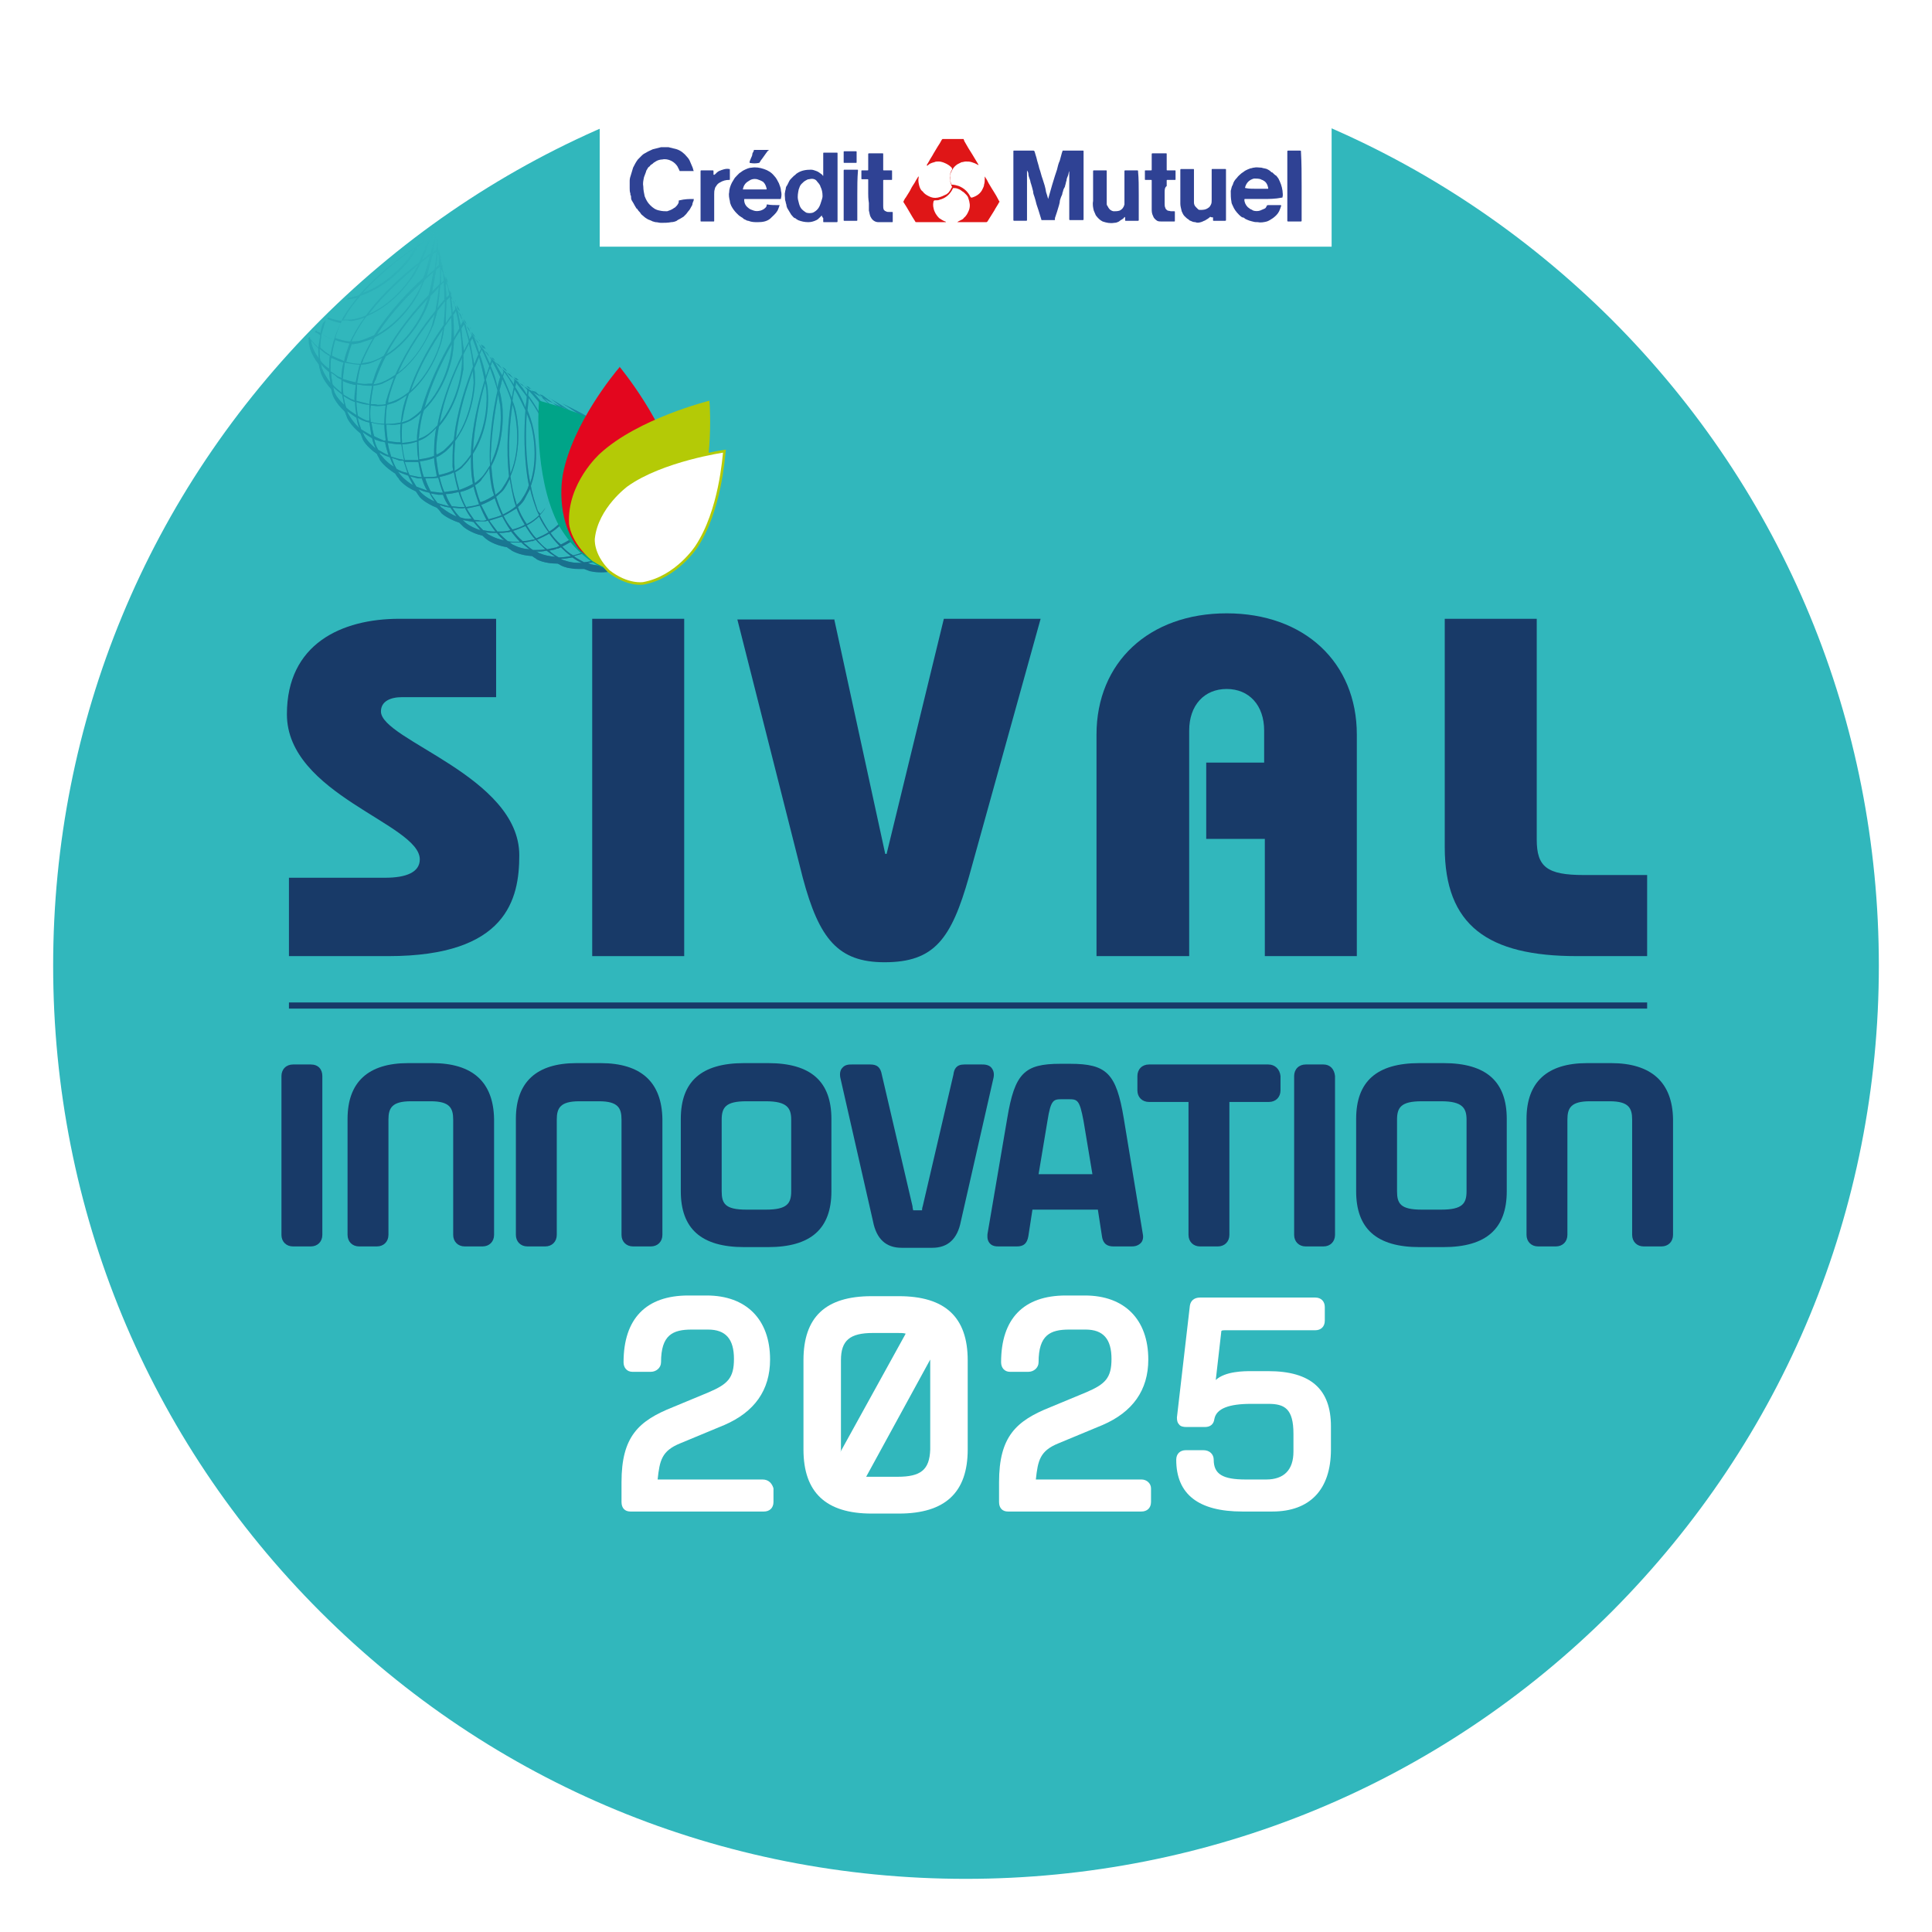 <?xml version="1.0" encoding="utf-8"?>
<!-- Generator: Adobe Illustrator 27.8.1, SVG Export Plug-In . SVG Version: 6.00 Build 0)  -->
<svg version="1.1" id="Calque_1" xmlns="http://www.w3.org/2000/svg" xmlns:xlink="http://www.w3.org/1999/xlink" x="0px" y="0px"
	 viewBox="0 0 283.5 283.5" style="enable-background:new 0 0 283.5 283.5;" xml:space="preserve">
<style type="text/css">
	.st0{fill:#31B7BC;}
	.st1{fill:#FFFFFF;}
	
		.st2{clip-path:url(#SVGID_00000036940626224085773710000010467941606789634470_);fill:url(#SVGID_00000089551213070229931130000005820075091986866053_);}
	.st3{filter:url(#Adobe_OpacityMaskFilter);}
	.st4{clip-path:url(#SVGID_00000044150308720560568280000008834439215837099404_);}
	.st5{enable-background:new    ;}
	
		.st6{clip-path:url(#SVGID_00000119113894917944812610000006859123976166621334_);fill:url(#SVGID_00000069381031235893175350000014860775576284161462_);}
	
		.st7{clip-path:url(#SVGID_00000044150308720560568280000008834439215837099404_);mask:url(#SVGID_00000077314644518593565790000008432407753478409396_);}
	.st8{clip-path:url(#SVGID_00000125590490002979837110000001171939746436512676_);}
	
		.st9{clip-path:url(#SVGID_00000105426620719795301850000006044459854291546023_);fill:url(#SVGID_00000072984495327809398720000003884711835312134018_);}
	.st10{fill:#DF1617;}
	.st11{fill:#2F4294;}
	.st12{fill:none;}
	.st13{fill:#00A488;}
	.st14{fill:#E3061E;}
	.st15{fill:#B4CA06;}
	.st16{fill:none;stroke:#B4CA06;stroke-width:0.374;}
	.st17{fill:#183A68;}
</style>
<path class="st0" d="M141.7,277.7c-75,0-136-61-136-136c0-75,61-136,136-136s136,61,136,136C277.7,216.7,216.7,277.7,141.7,277.7"/>
<path class="st1" d="M141.7,7.7c35.8,0,69.4,13.9,94.8,39.2c25.3,25.3,39.2,59,39.2,94.8s-13.9,69.4-39.2,94.8
	c-25.3,25.3-59,39.2-94.8,39.2S72.3,261.8,47,236.5c-25.3-25.3-39.2-59-39.2-94.8S21.7,72.3,47,47C72.3,21.7,105.9,7.7,141.7,7.7
	 M141.7,3.7c-76.2,0-138,61.8-138,138c0,76.2,61.8,138,138,138s138-61.8,138-138C279.7,65.5,217.9,3.7,141.7,3.7"/>
<g>
	<defs>
		<path id="SVGID_1_" d="M82.7,82.2c-0.2-0.1-0.3-0.1-0.4-0.2c0.5,0,1.1-0.1,1.7-0.2c0.4,0.3,0.9,0.6,1.4,0.8c-0.1,0-0.2,0-0.4,0
			C83.6,82.6,82.8,82.2,82.7,82.2 M80.2,80.8c0.4,0.3,0.8,0.6,1.3,0.9c-1.6-0.1-2.5-0.6-2.5-0.6c-0.1-0.1-0.3-0.2-0.4-0.2
			c0,0,0.1,0,0.1,0C79.2,81,79.7,80.9,80.2,80.8 M81.9,80.5L81.9,80.5c0.1-0.1,0.3-0.1,0.4-0.2c0.4,0.4,0.9,0.9,1.5,1.3
			c-0.6,0.1-1.2,0.2-1.8,0.2c-0.5-0.3-1-0.6-1.4-1c0.4-0.1,0.8-0.1,1.1-0.3l0,0L81.9,80.5z M75.2,79.9c-0.1-0.1-0.3-0.2-0.4-0.3
			c0.3,0,0.6,0,0.9,0c0.3,0,0.5,0,0.8,0c0.4,0.4,0.8,0.7,1.2,1C76.1,80.5,75.3,79.9,75.2,79.9 M78.2,79.4L78.2,79.4
			c0.1-0.1,0.3-0.1,0.4-0.2c0.4,0.5,0.9,0.9,1.4,1.4c-0.4,0.1-0.9,0.1-1.3,0.1c-0.2,0-0.3,0-0.5,0c-0.5-0.3-0.9-0.7-1.4-1.1
			c0.4,0,0.8-0.1,1.2-0.2l0,0L78.2,79.4z M78.8,79.2c0.7-0.3,1.3-0.6,1.8-0.9c0.4,0.6,0.9,1.2,1.5,1.8c-0.1,0.1-0.3,0.1-0.4,0.2l0,0
			c-0.5,0.1-0.9,0.2-1.4,0.3C79.7,80.2,79.3,79.7,78.8,79.2 M71.6,78.4c-0.1-0.1-0.2-0.2-0.4-0.3c0.5,0.1,1,0.1,1.7,0.1
			c0.3,0.4,0.7,0.8,1.1,1.1C72.5,79,71.7,78.4,71.6,78.4 M74.6,78.1L74.6,78.1c0.1,0,0.3-0.1,0.4-0.1c0.4,0.5,0.8,1,1.3,1.5
			c-0.2,0-0.4,0-0.6,0c-0.5,0-0.9,0-1.2-0.1c-0.5-0.4-0.9-0.8-1.3-1.2c0.4,0,0.8,0,1.2-0.1l0,0L74.6,78.1z M75.3,77.9
			c0.7-0.2,1.3-0.5,1.8-0.7c0.4,0.6,0.8,1.3,1.4,1.9c-0.1,0.1-0.3,0.1-0.4,0.1l0,0c-0.5,0.1-0.9,0.2-1.4,0.2
			C76.1,78.9,75.7,78.4,75.3,77.9 M71.2,76.5L71.2,76.5c0.1,0,0.3-0.1,0.4-0.1c0.3,0.5,0.7,1.1,1.1,1.6c-0.7,0-1.3-0.1-1.8-0.2
			c-0.4-0.4-0.8-0.8-1.2-1.3c0.4,0,0.8,0,1.2,0l0,0L71.2,76.5z M68.2,76.6c-0.1-0.1-0.2-0.2-0.3-0.3c0.5,0.1,1,0.2,1.6,0.3
			c0.3,0.4,0.7,0.8,1,1.2C68.9,77.3,68.2,76.6,68.2,76.6 M77.3,77.1c0.8-0.4,1.4-0.9,1.8-1.3c0.3,0.6,0.7,1.4,1.4,2.3
			c-0.5,0.3-1.1,0.6-1.8,0.9C78.1,78.4,77.7,77.7,77.3,77.1 M71.8,76.4c0.7-0.2,1.3-0.4,1.9-0.6c0.3,0.6,0.7,1.3,1.2,2
			c-0.1,0-0.3,0.1-0.4,0.1l0,0C74,78,73.5,78,73,78C72.6,77.5,72.2,76.9,71.8,76.4 M73.9,75.7c0.8-0.4,1.4-0.8,1.9-1.1
			C76,75.2,76.4,76,77,77c-0.5,0.3-1.1,0.5-1.8,0.7C74.6,77,74.2,76.3,73.9,75.7 M67.5,75.9c-0.4-0.4-0.8-0.9-1.1-1.4
			c0.4,0,0.8,0.1,1.2,0.1l0,0l0.2,0l0,0c0.1,0,0.3,0,0.4-0.1c0.3,0.6,0.6,1.1,1,1.6C68.6,76.2,68,76.1,67.5,75.9 M64.8,74.5
			c-0.1-0.1-0.2-0.2-0.3-0.4c0.5,0.2,1,0.3,1.6,0.4c0.3,0.4,0.6,0.9,0.9,1.3C65.6,75.2,64.9,74.5,64.8,74.5 M69.6,76.3
			c-0.4-0.6-0.8-1.1-1.1-1.7c0.7-0.1,1.4-0.3,1.9-0.4c0.3,0.7,0.6,1.4,1,2.1c-0.1,0-0.3,0.1-0.4,0.1l0,0c-0.2,0-0.3,0-0.5,0
			C70.2,76.3,69.9,76.3,69.6,76.3 M70.6,74.1c0.8-0.3,1.5-0.7,2-1c0.2,0.6,0.5,1.5,1,2.5c-0.5,0.2-1.2,0.4-1.9,0.6
			C71.3,75.4,70.9,74.7,70.6,74.1 M64.2,73.8c-0.4-0.5-0.7-0.9-1-1.4c0.4,0.1,0.7,0.1,1.1,0.2l0.3,0l0,0c0.1,0,0.3,0,0.4,0
			c0.2,0.6,0.5,1.2,0.9,1.7C65.3,74.1,64.7,74,64.2,73.8 M67.7,74.4c-0.5,0-1-0.1-1.4-0.1c-0.4-0.6-0.7-1.2-0.9-1.8
			c0.7,0,1.4-0.2,1.9-0.3c0.2,0.7,0.5,1.4,0.9,2.2C68,74.4,67.9,74.4,67.7,74.4L67.7,74.4L67.7,74.4z M61.7,72.2
			c-0.1-0.1-0.2-0.3-0.3-0.4c0.5,0.2,1,0.4,1.6,0.5c0.2,0.4,0.5,0.9,0.8,1.3C62.4,73,61.7,72.2,61.7,72.2 M76,74.4
			c0.6-0.5,0.9-1,0.9-1c0.3-0.6,0.6-1.1,0.9-1.7c0.2,1.1,0.6,2.2,1,3.3c0,0,0.1,0.2,0.3,0.6c-0.4,0.4-1,0.9-1.8,1.3
			C76.6,75.9,76.2,75,76,74.4 M67.5,72.2c0.9-0.2,1.5-0.5,2-0.8c0.1,0.6,0.4,1.5,0.8,2.6c-0.6,0.2-1.2,0.3-1.9,0.4
			C68,73.6,67.7,72.9,67.5,72.2 M72.8,72.9c0.6-0.5,1-0.9,1-0.9c0.4-0.5,0.7-1.1,1-1.7c0.2,1.1,0.4,2.3,0.7,3.4c0,0,0.1,0.2,0.2,0.6
			c-0.5,0.4-1.1,0.8-1.9,1.2C73.3,74.4,73,73.5,72.8,72.9 M64.3,70.1c0.2,0.7,0.4,1.5,0.7,2.2c-0.1,0-0.3,0-0.4,0h0l0,0
			c-0.5-0.1-1-0.1-1.4-0.2c-0.3-0.6-0.6-1.2-0.8-1.9c0,0,0.1,0,0.1,0C63.1,70.2,63.7,70.2,64.3,70.1 M61.1,71.4
			c-0.3-0.5-0.6-1-0.9-1.5c0.4,0.1,0.7,0.2,1.1,0.3l0.2,0l0,0c0.1,0,0.3,0,0.4,0c0.2,0.6,0.4,1.2,0.8,1.8
			C62.2,71.8,61.6,71.6,61.1,71.4 M64.5,70c0.9-0.2,1.6-0.4,2.1-0.7c0.1,0.6,0.3,1.6,0.6,2.6c-0.6,0.1-1.2,0.2-2,0.3
			C64.9,71.5,64.7,70.8,64.5,70 M58.7,69.6c-0.1-0.1-0.2-0.3-0.3-0.4c0.4,0.2,1,0.4,1.5,0.6c0.2,0.5,0.5,0.9,0.7,1.4
			C59.3,70.4,58.7,69.6,58.7,69.6 M69.7,71.2c0.7-0.4,1-0.8,1-0.9c0.4-0.5,0.8-1,1.1-1.6c0.1,1.2,0.2,2.3,0.5,3.4
			c0,0,0.1,0.2,0.2,0.6c-0.5,0.3-1.1,0.7-2,1C70.1,72.8,69.9,71.8,69.7,71.2 M61.5,70c-0.5-0.1-0.9-0.2-1.4-0.3
			c-0.3-0.6-0.5-1.3-0.7-1.9c0.3,0,0.7,0,1,0c0.3,0,0.7,0,1,0c0.1,0.7,0.3,1.5,0.5,2.3C61.9,70,61.7,70,61.5,70L61.5,70L61.5,70z
			 M58.2,68.8c-0.3-0.5-0.5-1-0.7-1.6c0.3,0.1,0.7,0.2,1.1,0.4l0,0l0.1,0l0-0.1l0,0.1l0.1,0v0c0.1,0,0.3,0,0.4,0
			c0.2,0.6,0.4,1.2,0.6,1.8C59.2,69.3,58.7,69.1,58.2,68.8 M62.2,70c-0.3-0.8-0.4-1.6-0.6-2.3c0.9-0.1,1.6-0.3,2.1-0.5
			c0,0.6,0.2,1.6,0.4,2.7C63.7,70,63.1,70,62.4,70C62.4,70,62.3,70,62.2,70 M66.8,69.3c0.7-0.4,1.1-0.7,1.1-0.8
			c0.5-0.5,0.9-1,1.2-1.5c0,1.2,0,2.3,0.2,3.4c0,0,0,0.2,0.1,0.6c-0.5,0.3-1.2,0.6-2,0.9C67.1,70.8,66.9,69.9,66.8,69.3 M55.9,66.8
			c-0.1-0.1-0.2-0.3-0.2-0.4c0.4,0.3,0.9,0.5,1.5,0.7c0.2,0.5,0.4,1,0.6,1.4C56.5,67.7,56,66.8,55.9,66.8 M64,67.1
			c0.8-0.3,1.1-0.7,1.2-0.7c0.5-0.4,1-0.9,1.3-1.4c-0.1,1.2-0.1,2.3-0.1,3.4c0,0,0,0.2,0.1,0.6c-0.5,0.3-1.2,0.5-2.1,0.7
			C64.2,68.7,64.1,67.7,64,67.1 M58.8,67.4L58.8,67.4L58.8,67.4c-0.5-0.1-1-0.3-1.4-0.4c-0.2-0.7-0.4-1.3-0.5-2
			c0.6,0.1,1.2,0.2,1.8,0.2c0.1,0,0.1,0,0.2,0c0.1,0.7,0.2,1.5,0.4,2.3C59,67.4,58.9,67.4,58.8,67.4 M59.4,67.5
			c-0.2-0.8-0.3-1.6-0.4-2.3c0.9,0,1.6-0.2,2.2-0.4c0,0.6,0,1.6,0.2,2.7c-0.3,0-0.6,0-0.9,0C60.1,67.5,59.8,67.5,59.4,67.5 M55.5,66
			c-0.3-0.5-0.5-1.1-0.6-1.6c0.3,0.2,0.7,0.3,1,0.4l0,0l0.1,0l0.1,0c0.1,0,0.3,0.1,0.4,0.1c0.1,0.6,0.3,1.2,0.5,1.9
			C56.5,66.6,56,66.3,55.5,66 M53.4,63.8c-0.1-0.1-0.1-0.3-0.2-0.4c0.4,0.3,0.9,0.6,1.4,0.9c0.1,0.5,0.3,1,0.5,1.5
			C53.9,64.8,53.4,63.9,53.4,63.8 M61.4,64.7c0.8-0.3,1.2-0.6,1.2-0.6c0.5-0.4,1-0.8,1.4-1.3c-0.2,1.1-0.3,2.3-0.3,3.4
			c0,0,0,0.2,0,0.7c-0.5,0.2-1.3,0.4-2.2,0.5C61.5,66.3,61.4,65.4,61.4,64.7 M58.8,62.2c-0.1,0.6-0.1,1.6,0,2.7c0,0-0.1,0-0.1,0
			c-0.6,0-1.2-0.1-1.8-0.2c-0.1-0.8-0.2-1.6-0.2-2.4c0.1,0,0.2,0,0.3,0C57.7,62.4,58.3,62.3,58.8,62.2 M56.2,64.6L56.2,64.6
			L56.2,64.6c-0.5-0.2-0.9-0.4-1.3-0.6c-0.2-0.7-0.3-1.3-0.4-2c0.7,0.2,1.3,0.3,1.9,0.3c0,0.7,0.1,1.5,0.2,2.3
			C56.4,64.7,56.3,64.7,56.2,64.6 M53,63c-0.2-0.6-0.4-1.1-0.5-1.7c0.3,0.2,0.6,0.4,1,0.5l0,0l0.2,0.1c0.2,0,0.3,0.1,0.5,0.1
			c0.1,0.6,0.2,1.3,0.3,1.9C54,63.6,53.5,63.3,53,63 M77.3,60.7c0.2,0.5,0.4,1,0.6,1.6c0,0.1,1.3,4.3-0.1,8.6
			C77.1,67.2,77.1,63.4,77.3,60.7 M59,62.2c0.8-0.2,1.2-0.5,1.3-0.5c0.6-0.4,1.1-0.7,1.5-1.2c-0.3,1.1-0.5,2.3-0.6,3.4
			c0,0,0,0.3,0,0.7c-0.6,0.2-1.3,0.3-2.2,0.4C58.9,63.8,59,62.8,59,62.2 M51.1,60.7c-0.1-0.1-0.1-0.3-0.2-0.4c0.4,0.3,0.8,0.6,1.4,1
			c0.1,0.5,0.2,1,0.4,1.5C51.5,61.6,51.1,60.7,51.1,60.7 M56.6,59.5c-0.1,0.6-0.2,1.6-0.2,2.7c-0.6,0-1.3-0.1-2-0.3
			c-0.1-0.8-0.1-1.6,0-2.4c0.3,0,0.7,0.1,1,0.1C55.9,59.6,56.3,59.5,56.6,59.5 M75.2,59.4c0.2,0.5,0.3,1.1,0.4,1.6
			c0,0.1,1,4.4-0.7,8.5C74.5,65.8,74.8,62,75.2,59.4 M89.4,81.7L89.4,81.7c3.6-2.2,4.1-4.9,4.1-5c1-5.8-3-10.8-3-10.9
			c-2.1-2.6-5.2-4.9-8-6.6c3.3,1.6,7.6,3.9,10.4,6.9c0,0,4.4,4.7,3.8,10.4c0,0-0.3,2.7-3.7,5.2l0,0c-2,1.1-3.6,1.3-4.6,1.3
			c-1,0-1.7-0.2-1.7-0.2c-0.2-0.1-0.3-0.1-0.4-0.2c1-0.1,2-0.4,3-0.9l0,0L89.4,81.7z M53.8,61.7L53.8,61.7L53.8,61.7
			c-0.5-0.2-0.9-0.4-1.3-0.7c-0.1-0.7-0.2-1.4-0.2-2c0.6,0.2,1.3,0.4,1.9,0.4c0,0.7,0,1.5,0,2.3C54.1,61.8,53.9,61.7,53.8,61.7
			 M78.9,74.9c-0.4-1.2-0.8-2.4-1-3.6c1.6-4.4,0.2-9,0.2-9.1c-0.2-0.7-0.4-1.3-0.7-2c0.1-0.7,0.1-1.3,0.2-1.8c1.1,1.6,2.1,3.3,2.7,5
			c0,0.1,2.3,6-0.3,11.1c0,0-0.2,0.4-0.7,0.9C79,75.1,78.9,74.9,78.9,74.9 M85.6,81.2L85.6,81.2c3.8-2,4.5-4.6,4.5-4.7
			c1.5-5.7-2.2-11-2.2-11.1c-1.8-2.7-4.7-5.2-7.4-7.1c0,0,0.1,0,0.1,0.1c3.2,1.8,7.1,4.5,9.6,7.6c0,0.1,4,5,3,10.7
			c0,0-0.5,2.7-4.1,4.9l0,0c-1.2,0.5-2.3,0.8-3.4,0.9c-0.5-0.3-1-0.5-1.5-0.9c0.4-0.1,0.7-0.2,1.1-0.3l0,0L85.6,81.2z M50.8,59.8
			c-0.2-0.6-0.3-1.1-0.4-1.7c0.3,0.2,0.6,0.4,1,0.6v0l0.2,0.1c0.2,0.1,0.3,0.1,0.5,0.2c0,0.6,0.1,1.3,0.2,1.9
			C51.7,60.5,51.2,60.2,50.8,59.8 M56.6,62.2c0-1.2,0.1-2.1,0.2-2.8c0.8-0.2,1.3-0.4,1.3-0.4c0.6-0.3,1.1-0.7,1.6-1
			c-0.4,1.1-0.7,2.2-0.8,3.3c0,0,0,0.2-0.1,0.7c-0.5,0.1-1.1,0.2-1.9,0.2C56.8,62.2,56.7,62.2,56.6,62.2 M73.1,57.9
			c0.1,0.6,0.2,1.1,0.3,1.6c0,0.1,0.6,4.5-1.4,8.5C72,64.2,72.6,60.5,73.1,57.9 M82.5,80.2c3.4-1.6,4.2-3.9,4.2-4
			c1.9-5.5-1.3-11.1-1.4-11.2c-1.5-2.6-3.9-5.1-6.2-7.2c0.1,0.1,0.3,0.1,0.5,0.2c2.8,2,6.1,4.7,8.1,7.6c0,0.1,3.6,5.3,2.2,10.9
			c0,0-0.7,2.7-4.5,4.6l0,0c-0.5,0.2-0.9,0.3-1.3,0.4C83.4,81.1,82.9,80.6,82.5,80.2 M79.2,75.6c0.6-0.6,0.8-1,0.8-1.1
			c2.7-5.2,0.4-11.2,0.4-11.3c-0.7-1.8-1.7-3.6-2.9-5.2c0-0.3,0.1-0.5,0.1-0.7c1.9,2.1,3.8,4.5,5,7c0,0.1,2.8,5.8,0.5,11.1
			c0,0-0.6,1.4-2.5,2.6C80,77.1,79.5,76.2,79.2,75.6 M80.8,78.2c2-1.3,2.6-2.6,2.6-2.7c2.3-5.4-0.5-11.2-0.5-11.3
			c-1.2-2.4-3-4.8-4.9-6.9c0.2,0.1,0.4,0.1,0.6,0.2c2.4,2.1,5,4.7,6.6,7.5c0,0.1,3.2,5.6,1.3,11c0,0-0.8,2.3-4.2,3.9
			C81.7,79.4,81.2,78.8,80.8,78.2 M78.7,57.4c0,0-0.1-0.1-0.1-0.1C78.6,57.3,78.7,57.3,78.7,57.4c0.1,0,0.1,0,0.1,0.1
			C78.8,57.4,78.7,57.4,78.7,57.4 M75.7,73.6c-0.4-1.2-0.6-2.4-0.8-3.7c1.9-4.3,0.9-9,0.9-9c-0.1-0.7-0.3-1.4-0.6-2.1
			c0.1-0.7,0.2-1.3,0.3-1.7c0.6,1,1.1,2.1,1.6,3.1c-0.2,2.8-0.3,7,0.5,11c-0.2,0.7-0.6,1.4-1,2c0,0-0.2,0.4-0.8,0.9
			C75.8,73.8,75.7,73.7,75.7,73.6 M49,57.3c0-0.2-0.1-0.3-0.1-0.5c0.4,0.4,0.8,0.7,1.3,1.1c0.1,0.5,0.2,1,0.3,1.5
			C49.3,58.3,49,57.4,49,57.3 M77.6,57L77.6,57c-0.1-0.1-0.2-0.2-0.4-0.4c0.1,0.1,0.3,0.1,0.4,0.2c0.1,0.1,0.2,0.2,0.4,0.3
			C77.8,57,77.6,57,77.6,57 M52.3,58.8c0-0.8,0.1-1.6,0.1-2.4c0.6,0.1,1.1,0.2,1.6,0.2c0.2,0,0.4,0,0.6,0c-0.1,0.6-0.3,1.6-0.4,2.7
			C53.6,59.1,52.9,59,52.3,58.8 M71.2,56.2c0.1,0.6,0.2,1.1,0.2,1.6c0,0.1,0.3,4.5-2,8.3C69.6,62.5,70.4,58.8,71.2,56.2 M75.6,56.8
			c0.1-0.3,0.1-0.5,0.1-0.7c0.5,0.7,1.1,1.4,1.6,2.1c0,0.4-0.1,1-0.2,1.6C76.7,58.7,76.2,57.7,75.6,56.8 M76,56.1
			c0.2,0.1,0.4,0.2,0.6,0.3c0.2,0.2,0.5,0.5,0.7,0.7l0.1,0.2c0,0.1,0,0.3-0.1,0.6C76.9,57.2,76.5,56.6,76,56.1 M76.8,56.2
			C76.7,56.1,76.7,56.1,76.8,56.2C76.7,56.1,76.8,56.1,76.8,56.2c0.1,0,0.1,0,0.1,0.1C76.9,56.2,76.8,56.2,76.8,56.2 M51.6,58.6
			L51.6,58.6L51.6,58.6c-0.5-0.3-0.9-0.5-1.2-0.7c-0.1-0.7-0.1-1.4-0.1-2c0.6,0.3,1.3,0.5,1.9,0.6c-0.1,0.7-0.2,1.5-0.2,2.3
			C51.9,58.7,51.8,58.6,51.6,58.6 M72.6,72.1c-0.3-1.2-0.4-2.5-0.5-3.7c2.2-4.1,1.6-8.9,1.6-9c-0.1-0.7-0.2-1.4-0.4-2.1
			c0.2-0.7,0.3-1.2,0.4-1.7c0.5,1.1,1,2.1,1.3,3.2c-0.4,2.8-0.8,7-0.3,11.1c-0.3,0.7-0.7,1.3-1.1,1.9c0,0-0.3,0.4-0.9,0.8
			C72.6,72.3,72.6,72.2,72.6,72.1 M54.4,59.3c0.1-1.1,0.3-2.1,0.4-2.7c0.8-0.1,1.3-0.3,1.3-0.3c0.6-0.3,1.2-0.6,1.7-0.9
			c-0.4,1.1-0.8,2.2-1.1,3.3c0,0-0.1,0.2-0.1,0.6c-0.3,0.1-0.7,0.1-1.2,0.1C55.1,59.3,54.8,59.3,54.4,59.3 M75.7,55.7L75.7,55.7
			c-0.1-0.1-0.2-0.3-0.3-0.4c0.1,0.1,0.3,0.2,0.4,0.2c0.1,0.1,0.2,0.2,0.3,0.3C75.9,55.8,75.7,55.7,75.7,55.7 M48.8,56.4
			c-0.1-0.6-0.2-1.1-0.2-1.7c0.3,0.2,0.6,0.4,0.9,0.7v0l0.2,0.1c0.1,0.1,0.3,0.1,0.4,0.2c0,0.6,0,1.3,0,1.9
			C49.6,57.2,49.1,56.8,48.8,56.4 M75,54.8c0,0-0.1-0.1-0.1-0.1C74.9,54.7,75,54.7,75,54.8c0.1,0,0.1,0,0.1,0.1
			C75.1,54.8,75,54.8,75,54.8 M74.2,54.6c0.2,0.1,0.4,0.2,0.6,0.3c0.2,0.2,0.4,0.5,0.6,0.7l0.1,0.2c0,0.1-0.1,0.3-0.1,0.6
			C75,55.8,74.6,55.2,74.2,54.6 M73.8,55.3c0.1-0.3,0.1-0.5,0.2-0.7c0.5,0.7,1,1.4,1.4,2.2c-0.1,0.4-0.2,1-0.3,1.6
			C74.7,57.4,74.3,56.3,73.8,55.3 M69.4,54.4c0,0.6,0.1,1.1,0.1,1.7c0,0.1-0.1,4.5-2.6,8.2C67.3,60.5,68.5,56.9,69.4,54.4
			 M69.6,70.4c-0.2-1.2-0.2-2.5-0.2-3.8c2.6-4,2.2-8.8,2.2-8.8c0-0.7-0.1-1.4-0.3-2.1c0.2-0.7,0.4-1.2,0.6-1.7
			c0.4,1.1,0.8,2.2,1.1,3.3c-0.6,2.7-1.3,6.9-1.1,11c-0.4,0.6-0.8,1.3-1.3,1.8c0,0-0.3,0.3-0.9,0.8C69.6,70.6,69.6,70.4,69.6,70.4
			 M74,54.2L74,54.2c-0.1-0.1-0.2-0.3-0.3-0.4c0.1,0.1,0.3,0.2,0.4,0.3c0.1,0.1,0.2,0.2,0.3,0.4C74.1,54.3,74,54.2,74,54.2
			 M47.2,53.9c0-0.2-0.1-0.3-0.1-0.5c0.3,0.4,0.7,0.8,1.2,1.2c0,0.5,0.1,1,0.2,1.6C47.5,54.9,47.2,53.9,47.2,53.9 M50.3,55.6
			c0.1-0.8,0.2-1.6,0.3-2.4c0.9,0.2,1.6,0.3,2.2,0.3c-0.2,0.6-0.4,1.5-0.6,2.6C51.6,56,51,55.8,50.3,55.6 M73.3,53.3
			c0,0-0.1-0.1-0.1-0.1C73.2,53.2,73.3,53.2,73.3,53.3c0.1,0,0.1,0.1,0.1,0.1C73.4,53.3,73.3,53.3,73.3,53.3 M72.6,53.1
			c0.1,0.1,0.3,0.2,0.6,0.4c0.2,0.3,0.4,0.5,0.6,0.8l0.1,0.2c0,0.1-0.1,0.3-0.2,0.6C73.3,54.4,72.9,53.7,72.6,53.1 M72,53.7
			c0.1-0.3,0.2-0.5,0.2-0.7c0.4,0.7,0.8,1.5,1.2,2.3c-0.1,0.4-0.3,0.9-0.4,1.6C72.8,55.8,72.5,54.8,72,53.7 M52.4,56.2
			c0.2-1.1,0.4-2.1,0.6-2.7c0.8,0,1.3-0.2,1.3-0.2c0.6-0.2,1.2-0.5,1.8-0.8c-0.5,1-1,2.1-1.3,3.2c0,0-0.1,0.2-0.2,0.6
			c-0.2,0-0.4,0-0.6,0C53.5,56.4,53,56.3,52.4,56.2 M67.8,52.5c0,0.6,0,1.1-0.1,1.7c0,0.1-0.4,4.5-3.2,7.9
			C65.2,58.4,66.6,54.9,67.8,52.5 M49.7,55.3L49.7,55.3L49.7,55.3c-0.5-0.3-0.8-0.6-1.2-0.8c0-0.7,0-1.4,0.1-2
			c0.7,0.3,1.3,0.6,1.8,0.7c-0.2,0.7-0.3,1.5-0.3,2.3C50,55.4,49.8,55.3,49.7,55.3 M66.7,68.5c-0.1-1.2,0-2.5,0.1-3.8
			c2.8-3.8,2.9-8.6,2.9-8.6c0-0.7,0-1.4-0.1-2.1c0.3-0.6,0.5-1.2,0.7-1.6c0.3,1.1,0.6,2.3,0.8,3.4c-0.8,2.7-1.9,6.8-2,10.9
			c-0.4,0.6-0.9,1.2-1.4,1.7c0,0-0.3,0.3-1,0.7C66.7,68.7,66.7,68.5,66.7,68.5 M72.3,52.7L72.3,52.7c-0.1-0.2-0.2-0.3-0.3-0.4
			c0.1,0.1,0.2,0.2,0.4,0.3c0.1,0.1,0.2,0.3,0.3,0.4C72.5,52.8,72.3,52.7,72.3,52.7 M71.7,51.7c0,0,0-0.1-0.1-0.1
			C71.7,51.6,71.7,51.6,71.7,51.7c0.1,0,0.1,0.1,0.1,0.1C71.8,51.7,71.8,51.7,71.7,51.7 M71,51.4c0.1,0.1,0.3,0.2,0.5,0.4
			c0.2,0.3,0.3,0.5,0.5,0.8l0.1,0.2c0,0.1-0.1,0.3-0.2,0.6C71.6,52.7,71.3,52.1,71,51.4 M70.4,52c0.1-0.3,0.2-0.5,0.3-0.7
			c0.4,0.8,0.7,1.6,1.1,2.4c-0.1,0.4-0.3,0.9-0.5,1.5C71.1,54.2,70.8,53.1,70.4,52 M47,52.9c-0.1-0.6-0.1-1.2-0.1-1.7
			c0.3,0.2,0.6,0.5,0.9,0.7l0,0l0.2,0.1c0.1,0.1,0.3,0.2,0.4,0.2c-0.1,0.6-0.1,1.3-0.1,1.9C47.8,53.8,47.4,53.4,47,52.9 M70.8,51
			L70.8,51c-0.1-0.2-0.2-0.3-0.2-0.5c0.1,0.1,0.2,0.2,0.4,0.3c0.1,0.1,0.2,0.3,0.3,0.4C71,51.1,70.8,51,70.8,51 M66.3,50.5
			c0,0.6-0.1,1.1-0.2,1.6c0,0.1-0.7,4.5-3.8,7.7C63.3,56.2,65,52.8,66.3,50.5 M64,66.3c0-1.2,0.2-2.5,0.4-3.7
			c3.1-3.5,3.5-8.3,3.6-8.4C68,53.5,68,52.8,68,52c0.3-0.6,0.6-1.1,0.8-1.6c0.3,1.1,0.5,2.3,0.6,3.4c-1,2.6-2.4,6.6-2.8,10.7
			c-0.4,0.6-1,1.1-1.5,1.6c0,0-0.4,0.3-1,0.6C64,66.5,64,66.3,64,66.3 M48.7,52.2c0.1-0.8,0.3-1.6,0.5-2.3c0.8,0.3,1.5,0.4,2.1,0.5
			c-0.2,0.6-0.6,1.5-0.8,2.6C49.9,52.7,49.3,52.5,48.7,52.2 M70.3,49.9c0,0,0-0.1-0.1-0.1C70.2,49.8,70.3,49.9,70.3,49.9
			c0.1,0,0.1,0.1,0.1,0.1C70.3,50,70.3,50,70.3,49.9 M45.7,50.3c0-0.2,0-0.3-0.1-0.5c0.3,0.4,0.7,0.8,1.1,1.2c0,0.5,0,1,0.1,1.6
			C45.8,51.3,45.7,50.3,45.7,50.3 M69.6,49.6c0.1,0.1,0.3,0.3,0.5,0.5c0.1,0.3,0.3,0.6,0.4,0.9l0.1,0.2c-0.1,0.1-0.1,0.3-0.3,0.5
			C70.1,51,69.9,50.3,69.6,49.6 M52.9,50.3c0.6-0.2,1.2-0.4,1.8-0.6c-0.6,1-1.1,2-1.6,3.1c0,0-0.1,0.2-0.2,0.6c0,0,0,0,0,0
			c-0.6,0-1.3-0.1-2.1-0.3c0.3-1.1,0.6-2,0.8-2.6c0.1,0,0.2,0,0.3,0C52.5,50.4,52.9,50.3,52.9,50.3 M69,50.2
			c0.1-0.3,0.3-0.5,0.3-0.6c0.3,0.8,0.6,1.6,0.9,2.4c-0.2,0.4-0.4,0.9-0.6,1.5C69.4,52.4,69.2,51.3,69,50.2 M48.1,51.9L48.1,51.9
			L48.1,51.9c-0.4-0.3-0.8-0.6-1.1-0.9c0-0.7,0.1-1.4,0.2-2c0.6,0.4,1.2,0.7,1.8,0.9c-0.2,0.7-0.4,1.5-0.5,2.3
			C48.3,52,48.2,51.9,48.1,51.9 M69.4,49.2L69.4,49.2c-0.1-0.2-0.1-0.3-0.2-0.5c0.1,0.1,0.2,0.2,0.3,0.4c0.1,0.1,0.2,0.3,0.2,0.4
			C69.6,49.3,69.4,49.2,69.4,49.2 M61.5,63.9c0.1-1.2,0.3-2.5,0.7-3.7c3.4-3.3,4.2-8,4.2-8.1c0.1-0.7,0.2-1.4,0.2-2.1
			c0.3-0.6,0.7-1.1,0.9-1.5c0.2,1.2,0.3,2.3,0.3,3.5c-1.2,2.5-2.9,6.4-3.6,10.4c-0.5,0.5-1,1.1-1.7,1.5c0,0-0.4,0.3-1.1,0.5
			C61.5,64.1,61.5,63.9,61.5,63.9 M65,48.3c-0.1,0.6-0.2,1.1-0.3,1.6c0,0.1-1.1,4.4-4.4,7.4C61.5,53.8,63.5,50.5,65,48.3 M69,48.1
			c0,0,0-0.1-0.1-0.1C68.9,48,69,48,69,48.1c0.1,0,0.1,0.1,0.1,0.1C69,48.2,69,48.1,69,48.1 M68.3,47.7c0.1,0.1,0.3,0.3,0.5,0.5
			c0.1,0.3,0.2,0.6,0.4,0.9l0,0.2c-0.1,0.1-0.2,0.3-0.3,0.5C68.7,49.1,68.5,48.4,68.3,47.7 M67.7,48.2c0.2-0.3,0.3-0.5,0.4-0.6
			c0.2,0.8,0.5,1.7,0.7,2.5c-0.2,0.4-0.5,0.9-0.7,1.4C67.9,50.5,67.8,49.3,67.7,48.2 M68.2,47.3L68.2,47.3c-0.1-0.2-0.1-0.3-0.2-0.5
			c0.1,0.1,0.2,0.3,0.3,0.4c0.1,0.1,0.1,0.3,0.2,0.4C68.3,47.4,68.2,47.3,68.2,47.3 M51.6,47.1c0.7-0.1,1.3-0.3,1.9-0.5
			c-0.7,0.9-1.3,1.9-1.8,2.9c0,0-0.1,0.2-0.3,0.6c-0.6,0-1.3-0.2-2.2-0.5c0.3-1.1,0.7-2,1-2.6c0.3,0,0.5,0,0.7,0
			C51.4,47.1,51.6,47.1,51.6,47.1 M59.1,61.4c0.2-1.2,0.5-2.4,0.9-3.6c3.6-3,4.8-7.7,4.8-7.7c0.2-0.7,0.3-1.4,0.4-2.1
			c0.4-0.6,0.7-1,1-1.4c0.1,1.2,0.1,2.4,0,3.5c-1.4,2.4-3.3,6.2-4.4,10.1c-0.5,0.5-1.1,1-1.8,1.4c0,0-0.4,0.2-1.1,0.4
			C59.1,61.6,59.1,61.4,59.1,61.4 M63.8,46.1c-0.1,0.5-0.3,1.1-0.4,1.6c0,0-1.4,4.3-5,7C59.9,51.3,62.1,48.2,63.8,46.1 M67.8,46.1
			c0,0,0-0.1,0-0.1C67.8,46.1,67.8,46.1,67.8,46.1c0.1,0,0.1,0.1,0.1,0.1C67.9,46.2,67.8,46.2,67.8,46.1 M67.2,45.7
			c0.1,0.1,0.3,0.3,0.4,0.5c0.1,0.3,0.2,0.6,0.3,0.9l0,0.2c-0.1,0.1-0.2,0.3-0.3,0.5C67.5,47.2,67.3,46.4,67.2,45.7 M66.5,46.2
			c0.2-0.2,0.3-0.4,0.4-0.6c0.2,0.8,0.4,1.7,0.5,2.6c-0.2,0.4-0.5,0.8-0.8,1.4C66.6,48.4,66.6,47.3,66.5,46.2 M67.1,45.3L67.1,45.3
			c0-0.2-0.1-0.3-0.1-0.5c0.1,0.1,0.2,0.3,0.3,0.4c0.1,0.1,0.1,0.3,0.2,0.5C67.2,45.4,67.1,45.3,67.1,45.3 M57,58.6
			c0.3-1.2,0.7-2.4,1.2-3.6c3.8-2.7,5.3-7.3,5.4-7.3c0.2-0.7,0.4-1.4,0.6-2.1c0.4-0.5,0.8-1,1.1-1.4c0,1.2-0.1,2.4-0.2,3.5
			c-1.6,2.3-3.8,5.9-5.1,9.8c-0.6,0.5-1.2,0.9-1.9,1.2c0,0-0.4,0.2-1.1,0.4C56.9,58.9,57,58.7,57,58.6 M66.8,44.1c0,0,0-0.1,0-0.1
			C66.8,44,66.8,44.1,66.8,44.1c0.1,0,0.1,0.1,0.1,0.1C66.9,44.2,66.8,44.2,66.8,44.1 M62.8,43.8c-0.2,0.5-0.4,1.1-0.6,1.6
			c0,0-1.7,4.2-5.5,6.6C58.5,48.6,61,45.7,62.8,43.8 M66.2,43.7c0.1,0.1,0.2,0.3,0.4,0.6c0.1,0.3,0.2,0.6,0.2,0.9l0,0.2
			c-0.1,0.1-0.2,0.3-0.4,0.5C66.4,45.1,66.3,44.4,66.2,43.7 M65.5,44.1c0.2-0.2,0.4-0.4,0.5-0.5c0.1,0.8,0.2,1.7,0.3,2.6
			c-0.3,0.3-0.6,0.8-0.9,1.3C65.4,46.3,65.5,45.2,65.5,44.1 M66.1,43.2L66.1,43.2c0-0.2-0.1-0.3-0.1-0.5c0.1,0.1,0.2,0.3,0.2,0.4
			c0,0.2,0.1,0.3,0.1,0.5C66.3,43.3,66.2,43.2,66.1,43.2 M55.1,55.8c0.4-1.2,0.9-2.3,1.5-3.5c4-2.4,5.9-6.9,5.9-6.9
			c0.3-0.6,0.5-1.3,0.7-2c0.5-0.5,0.9-0.9,1.2-1.3c-0.1,1.2-0.3,2.3-0.5,3.5c-1.8,2.2-4.2,5.6-5.9,9.4c-0.6,0.4-1.2,0.8-2,1.1
			c0,0-0.4,0.2-1.2,0.3C55,56,55,55.8,55.1,55.8 M65.9,42c0,0,0-0.1,0-0.1C65.9,41.9,66,42,65.9,42c0,0,0.1,0.1,0.1,0.1
			C66,42.1,66,42.1,65.9,42 M65.4,41.5c0.1,0.2,0.2,0.3,0.3,0.6c0.1,0.3,0.1,0.6,0.2,1l0,0.2c-0.1,0.1-0.2,0.2-0.4,0.4
			C65.5,43,65.4,42.3,65.4,41.5 M64.6,41.9c0.2-0.2,0.4-0.4,0.5-0.5c0.1,0.9,0.1,1.7,0.1,2.6c-0.3,0.3-0.6,0.7-1,1.2
			C64.4,44.1,64.5,43,64.6,41.9 M62,41.4c-0.2,0.5-0.4,1-0.7,1.5c0,0-2,4-6,6.2C57.4,45.9,60,43.2,62,41.4 M65.4,41.1L65.4,41.1
			c0-0.2,0-0.3,0-0.5c0.1,0.1,0.1,0.3,0.2,0.4c0,0.2,0.1,0.3,0.1,0.5C65.5,41.2,65.4,41.1,65.4,41.1 M53.3,52.8
			c0.5-1.1,1.1-2.3,1.7-3.3c4.2-2.1,6.4-6.4,6.4-6.4c0.3-0.6,0.6-1.3,0.9-2c0.5-0.5,1-0.9,1.3-1.2c-0.2,1.2-0.4,2.3-0.7,3.4
			c-1.9,2-4.6,5.2-6.6,8.9c-0.6,0.4-1.3,0.7-2,0.9c0,0-0.4,0.1-1.2,0.2C53.3,53,53.3,52.8,53.3,52.8 M65.3,39.9c0,0,0-0.1,0-0.1
			C65.3,39.8,65.3,39.8,65.3,39.9c0,0,0.1,0.1,0.1,0.1C65.3,40,65.3,39.9,65.3,39.9 M64.7,39.4c0.1,0.2,0.2,0.4,0.3,0.6
			c0,0.3,0.1,0.6,0.1,1l0,0.2c-0.1,0.1-0.2,0.2-0.4,0.4C64.7,40.8,64.7,40.1,64.7,39.4 M64,39.6c0.2-0.2,0.4-0.3,0.6-0.5
			c0,0.9,0,1.7-0.1,2.6c-0.3,0.3-0.7,0.7-1.1,1.1C63.6,41.8,63.8,40.7,64,39.6 M61.3,38.9c-0.2,0.5-0.5,1-0.8,1.5
			c0,0-2.3,3.9-6.4,5.7C56.4,43.1,59.3,40.6,61.3,38.9 M64.7,38.9L64.7,38.9c0-0.2,0-0.3,0-0.5c0.1,0.1,0.1,0.3,0.2,0.5
			c0,0.2,0,0.3,0.1,0.5C64.8,39,64.8,38.9,64.7,38.9 M64.7,37.7c0,0,0-0.1,0-0.1C64.7,37.6,64.7,37.7,64.7,37.7c0,0.1,0,0.1,0.1,0.1
			C64.8,37.8,64.7,37.7,64.7,37.7 M51.6,50.1c0.1-0.3,0.2-0.5,0.2-0.5c0.6-1.1,1.2-2.2,2-3.2c4.4-1.8,6.8-5.9,6.9-5.9
			c0.4-0.6,0.7-1.2,1-1.9c0.5-0.4,1-0.8,1.4-1.1c-0.3,1.1-0.6,2.3-1,3.3c-2.1,1.9-5,4.9-7.2,8.4c-0.7,0.3-1.4,0.6-2.1,0.8
			c0,0-0.4,0.1-1,0.1C51.8,50.1,51.7,50.1,51.6,50.1 M64.2,37.1c0.1,0.2,0.2,0.4,0.2,0.6c0,0.3,0,0.6,0,1l0,0.2
			c-0.1,0.1-0.3,0.2-0.5,0.4C64.1,38.6,64.2,37.8,64.2,37.1 M63.5,37.3c0.3-0.2,0.5-0.3,0.6-0.4c-0.1,0.8-0.2,1.7-0.3,2.6
			c-0.3,0.3-0.7,0.6-1.2,1.1C62.9,39.5,63.2,38.4,63.5,37.3 M60.9,36.4c-0.3,0.5-0.6,0.9-0.9,1.4c0,0-2.6,3.7-6.8,5.2
			C55.7,40.2,58.7,37.9,60.9,36.4 M64.3,36.6L64.3,36.6c0-0.2,0-0.3,0-0.5c0,0.1,0.1,0.3,0.1,0.5c0,0.2,0,0.3,0,0.5
			C64.4,36.8,64.3,36.7,64.3,36.6 M64.4,35.5c0,0,0-0.1,0-0.1C64.4,35.4,64.4,35.4,64.4,35.5c0,0.1,0,0.1,0,0.1
			C64.4,35.6,64.4,35.5,64.4,35.5 M50.4,46.9c0.2-0.3,0.3-0.5,0.3-0.5c0.6-1.1,1.4-2.1,2.2-3c4.5-1.5,7.3-5.4,7.3-5.4
			c0.4-0.6,0.8-1.2,1.1-1.8c0.6-0.4,1.1-0.7,1.5-1c-0.4,1.1-0.8,2.2-1.3,3.3c-2.2,1.7-5.4,4.5-7.8,7.8c-0.7,0.3-1.4,0.5-2.2,0.6
			c0,0-0.2,0-0.6,0C50.8,46.9,50.6,46.9,50.4,46.9 M63.9,34.9c0.1,0.2,0.1,0.4,0.2,0.6c0,0.3,0,0.6-0.1,1L64,36.7
			c-0.1,0.1-0.3,0.2-0.5,0.3C63.7,36.3,63.8,35.6,63.9,34.9 M63.1,35c0.3-0.2,0.5-0.3,0.6-0.4c-0.1,0.8-0.3,1.7-0.5,2.6
			c-0.4,0.2-0.8,0.6-1.3,1C62.4,37.1,62.8,36.1,63.1,35 M64,34.4L64,34.4c0-0.2,0-0.3,0.1-0.5c0,0.2,0.1,0.3,0.1,0.5
			c0,0.2,0,0.3,0,0.5C64.1,34.6,64,34.4,64,34.4 M64.2,33.2c0,0,0-0.1,0-0.1C64.2,33.1,64.2,33.2,64.2,33.2c0,0.1,0,0.1,0,0.1
			C64.2,33.3,64.2,33.3,64.2,33.2 M63.9,33.1c0,0,0,0.1,0,0.1c0,0.3-0.1,0.6-0.1,1l-0.1,0.2c-0.1,0.1-0.3,0.2-0.5,0.3
			c0.1-0.4,0.3-0.9,0.4-1.3c-0.1,0.1-0.2,0.1-0.3,0.2c-0.1,0.4-0.2,0.9-0.4,1.3c-0.4,0.2-0.8,0.5-1.4,0.9c0.2-0.5,0.5-0.9,0.7-1.4
			c-0.1,0.1-0.3,0.2-0.4,0.3c-0.2,0.5-0.5,0.9-0.7,1.4c-2.3,1.5-5.7,4.1-8.4,7.2c-0.5,0.2-1,0.3-1.6,0.4c-0.1,0.1-0.2,0.2-0.3,0.3
			c0.6-0.1,1.1-0.2,1.6-0.3c-0.7,0.9-1.4,1.8-2,2.8c0,0-0.1,0.2-0.3,0.6c-0.5-0.1-1.2-0.2-1.9-0.5c-0.1,0.1-0.1,0.1-0.2,0.2
			c0.8,0.3,1.4,0.5,2,0.6c-0.3,0.6-0.7,1.5-1,2.5c-0.6-0.2-1.1-0.5-1.8-0.9c0.2-0.7,0.4-1.4,0.6-2c-0.1,0.1-0.2,0.2-0.4,0.4
			c-0.2,0.5-0.3,1-0.4,1.5c-0.1-0.1-0.2-0.2-0.4-0.2l0,0l0,0c-0.1-0.1-0.1-0.1-0.2-0.2c-0.1,0.1-0.1,0.1-0.2,0.2
			c0,0,0.1,0.1,0.2,0.1l0,0l0.2,0.1c0.1,0.1,0.3,0.2,0.4,0.3c-0.1,0.6-0.2,1.3-0.3,1.9c-0.5-0.5-0.9-0.9-1.2-1.4c0-0.1,0-0.2,0-0.3
			c-0.1,0.1-0.2,0.2-0.3,0.3c0,0,0.1,0.1,0.1,0.1c0,0.3,0,0.6,0.1,0.9c0,0.1,0.2,1.3,1.4,2.8c0,0.3,0.1,0.6,0.2,0.9
			c0,0.1,0.3,1.3,1.6,2.7c0.1,0.3,0.1,0.6,0.2,0.8c0,0.1,0.4,1.2,1.8,2.5c0.1,0.3,0.2,0.5,0.3,0.8c0,0.1,0.5,1.2,2,2.4
			c0.1,0.3,0.2,0.5,0.3,0.8c0,0.1,0.6,1.2,2.1,2.2c0.1,0.3,0.3,0.5,0.4,0.8c0,0.1,0.7,1.1,2.3,2.1c0.1,0.2,0.3,0.5,0.5,0.7
			c0,0.1,0.7,1.1,2.5,1.9c0.2,0.2,0.3,0.5,0.5,0.7c0,0.1,0.8,1,2.6,1.7c0.2,0.2,0.4,0.4,0.6,0.7c0,0.1,0.9,0.9,2.7,1.5
			c0.2,0.2,0.4,0.4,0.6,0.6c0,0,1,0.9,2.8,1.3c0.2,0.2,0.4,0.4,0.7,0.6c0,0,1,0.8,2.9,1.1c0.2,0.2,0.5,0.3,0.7,0.5
			c0,0,1.1,0.7,3,0.8c0.2,0.2,0.5,0.3,0.7,0.5c0,0,1.1,0.6,2.9,0.6c0,0,0.1,0,0.1,0c0.3,0.1,0.5,0.3,0.8,0.4c0,0,0.9,0.4,2.3,0.4
			c0.2,0,0.5,0,0.8,0c0.3,0.1,0.5,0.2,0.8,0.3c0,0,0.7,0.2,1.7,0.2c1,0,2.7-0.2,4.7-1.3l0,0l0.2-0.1l0,0c3.5-2.5,3.7-5.2,3.7-5.3
			c0.6-5.8-3.8-10.5-3.9-10.6c-3.3-3.6-8.8-6.3-12.3-7.8c-0.7-0.4-1.4-0.8-2-1.1c-0.7-0.5-1.3-0.9-1.9-1.2c-0.6-0.5-1.2-1-1.8-1.4
			c-0.6-0.6-1.2-1-1.7-1.5c-0.6-0.6-1.1-1.1-1.6-1.6c-0.5-0.6-1-1.2-1.4-1.7c-0.5-0.7-0.9-1.3-1.3-1.8c-0.4-0.7-0.8-1.3-1.2-1.9
			c-0.3-0.7-0.7-1.4-1-2c-0.3-0.8-0.6-1.4-0.8-2.1c-0.2-0.8-0.5-1.5-0.7-2.1c-0.2-0.8-0.4-1.5-0.5-2.2c-0.1-0.8-0.2-1.5-0.4-2.2
			c-0.1-0.8-0.1-1.6-0.2-2.2c0-0.2,0-0.3,0-0.5C64.3,32.9,64.1,33,63.9,33.1"/>
	</defs>
	<clipPath id="SVGID_00000053531890932784607550000009511836552409642635_">
		<use xlink:href="#SVGID_1_"  style="overflow:visible;"/>
	</clipPath>
	
		<linearGradient id="SVGID_00000071550962229872936380000018080260787876364462_" gradientUnits="userSpaceOnUse" x1="0" y1="283.45" x2="1" y2="283.45" gradientTransform="matrix(-23.705 -90.765 -90.765 23.705 25816.375 -6594.04)">
		<stop  offset="0" style="stop-color:#183A68"/>
		<stop  offset="0.733" style="stop-color:#1992A5"/>
		<stop  offset="1" style="stop-color:#31B7BC"/>
	</linearGradient>
	
		<polygon style="clip-path:url(#SVGID_00000053531890932784607550000009511836552409642635_);fill:url(#SVGID_00000071550962229872936380000018080260787876364462_);" points="
		48.6,96.1 32.9,36 94.2,20 109.9,80.1 	"/>
</g>
<g>
	<defs>
		<path id="SVGID_00000026165843368209540180000001163791485298211255_" d="M82.7,82.2c-0.2-0.1-0.3-0.1-0.4-0.2
			c0.5,0,1.1-0.1,1.7-0.2c0.4,0.3,0.9,0.6,1.4,0.8c-0.1,0-0.2,0-0.4,0C83.6,82.6,82.8,82.2,82.7,82.2 M80.2,80.8
			c0.4,0.3,0.8,0.6,1.3,0.9c-1.6-0.1-2.5-0.6-2.5-0.6c-0.1-0.1-0.3-0.2-0.4-0.2c0,0,0.1,0,0.1,0C79.2,81,79.7,80.9,80.2,80.8
			 M81.9,80.5L81.9,80.5c0.1-0.1,0.3-0.1,0.4-0.2c0.4,0.4,0.9,0.9,1.5,1.3c-0.6,0.1-1.2,0.2-1.8,0.2c-0.5-0.3-1-0.6-1.4-1
			c0.4-0.1,0.8-0.1,1.1-0.3l0,0L81.9,80.5z M75.2,79.9c-0.1-0.1-0.3-0.2-0.4-0.3c0.3,0,0.6,0,0.9,0c0.3,0,0.5,0,0.8,0
			c0.4,0.4,0.8,0.7,1.2,1C76.1,80.5,75.3,79.9,75.2,79.9 M78.2,79.4L78.2,79.4c0.1-0.1,0.3-0.1,0.4-0.2c0.4,0.5,0.9,0.9,1.4,1.4
			c-0.4,0.1-0.9,0.1-1.3,0.1c-0.2,0-0.3,0-0.5,0c-0.5-0.3-0.9-0.7-1.4-1.1c0.4,0,0.8-0.1,1.2-0.2l0,0L78.2,79.4z M78.8,79.2
			c0.7-0.3,1.3-0.6,1.8-0.9c0.4,0.6,0.9,1.2,1.5,1.8c-0.1,0.1-0.3,0.1-0.4,0.2l0,0c-0.5,0.1-0.9,0.2-1.4,0.3
			C79.7,80.2,79.3,79.7,78.8,79.2 M71.6,78.4c-0.1-0.1-0.2-0.2-0.4-0.3c0.5,0.1,1,0.1,1.7,0.1c0.3,0.4,0.7,0.8,1.1,1.1
			C72.5,79,71.7,78.4,71.6,78.4 M74.6,78.1L74.6,78.1c0.1,0,0.3-0.1,0.4-0.1c0.4,0.5,0.8,1,1.3,1.5c-0.2,0-0.4,0-0.6,0
			c-0.5,0-0.9,0-1.2-0.1c-0.5-0.4-0.9-0.8-1.3-1.2c0.4,0,0.8,0,1.2-0.1l0,0L74.6,78.1z M75.3,77.9c0.7-0.2,1.3-0.5,1.8-0.7
			c0.4,0.6,0.8,1.3,1.4,1.9c-0.1,0.1-0.3,0.1-0.4,0.1l0,0c-0.5,0.1-0.9,0.2-1.4,0.2C76.1,78.9,75.7,78.4,75.3,77.9 M71.2,76.5
			L71.2,76.5c0.1,0,0.3-0.1,0.4-0.1c0.3,0.5,0.7,1.1,1.1,1.6c-0.7,0-1.3-0.1-1.8-0.2c-0.4-0.4-0.8-0.8-1.2-1.3c0.4,0,0.8,0,1.2,0
			l0,0L71.2,76.5z M68.2,76.6c-0.1-0.1-0.2-0.2-0.3-0.3c0.5,0.1,1,0.2,1.6,0.3c0.3,0.4,0.7,0.8,1,1.2C68.9,77.3,68.2,76.6,68.2,76.6
			 M77.3,77.1c0.8-0.4,1.4-0.9,1.8-1.3c0.3,0.6,0.7,1.4,1.4,2.3c-0.5,0.3-1.1,0.6-1.8,0.9C78.1,78.4,77.7,77.7,77.3,77.1 M71.8,76.4
			c0.7-0.2,1.3-0.4,1.9-0.6c0.3,0.6,0.7,1.3,1.2,2c-0.1,0-0.3,0.1-0.4,0.1l0,0C74,78,73.5,78,73,78C72.6,77.5,72.2,76.9,71.8,76.4
			 M73.9,75.7c0.8-0.4,1.4-0.8,1.9-1.1C76,75.2,76.4,76,77,77c-0.5,0.3-1.1,0.5-1.8,0.7C74.6,77,74.2,76.3,73.9,75.7 M67.5,75.9
			c-0.4-0.4-0.8-0.9-1.1-1.4c0.4,0,0.8,0.1,1.2,0.1l0,0l0.2,0l0,0c0.1,0,0.3,0,0.4-0.1c0.3,0.6,0.6,1.1,1,1.6
			C68.6,76.2,68,76.1,67.5,75.9 M64.8,74.5c-0.1-0.1-0.2-0.2-0.3-0.4c0.5,0.2,1,0.3,1.6,0.4c0.3,0.4,0.6,0.9,0.9,1.3
			C65.6,75.2,64.9,74.5,64.8,74.5 M69.6,76.3c-0.4-0.6-0.8-1.1-1.1-1.7c0.7-0.1,1.4-0.3,1.9-0.4c0.3,0.7,0.6,1.4,1,2.1
			c-0.1,0-0.3,0.1-0.4,0.1l0,0c-0.2,0-0.3,0-0.5,0C70.2,76.3,69.9,76.3,69.6,76.3 M70.6,74.1c0.8-0.3,1.5-0.7,2-1
			c0.2,0.6,0.5,1.5,1,2.5c-0.5,0.2-1.2,0.4-1.9,0.6C71.3,75.4,70.9,74.7,70.6,74.1 M64.2,73.8c-0.4-0.5-0.7-0.9-1-1.4
			c0.4,0.1,0.7,0.1,1.1,0.2l0.3,0l0,0c0.1,0,0.3,0,0.4,0c0.2,0.6,0.5,1.2,0.9,1.7C65.3,74.1,64.7,74,64.2,73.8 M67.7,74.4
			c-0.5,0-1-0.1-1.4-0.1c-0.4-0.6-0.7-1.2-0.9-1.8c0.7,0,1.4-0.2,1.9-0.3c0.2,0.7,0.5,1.4,0.9,2.2C68,74.4,67.9,74.4,67.7,74.4
			L67.7,74.4L67.7,74.4z M61.7,72.2c-0.1-0.1-0.2-0.3-0.3-0.4c0.5,0.2,1,0.4,1.6,0.5c0.2,0.4,0.5,0.9,0.8,1.3
			C62.4,73,61.7,72.2,61.7,72.2 M76,74.4c0.6-0.5,0.9-1,0.9-1c0.3-0.6,0.6-1.1,0.9-1.7c0.2,1.1,0.6,2.2,1,3.3c0,0,0.1,0.2,0.3,0.6
			c-0.4,0.4-1,0.9-1.8,1.3C76.6,75.9,76.2,75,76,74.4 M67.5,72.2c0.9-0.2,1.5-0.5,2-0.8c0.1,0.6,0.4,1.5,0.8,2.6
			c-0.6,0.2-1.2,0.3-1.9,0.4C68,73.6,67.7,72.9,67.5,72.2 M72.8,72.9c0.6-0.5,1-0.9,1-0.9c0.4-0.5,0.7-1.1,1-1.7
			c0.2,1.1,0.4,2.3,0.7,3.4c0,0,0.1,0.2,0.2,0.6c-0.5,0.4-1.1,0.8-1.9,1.2C73.3,74.4,73,73.5,72.8,72.9 M64.3,70.1
			c0.2,0.7,0.4,1.5,0.7,2.2c-0.1,0-0.3,0-0.4,0h0l0,0c-0.5-0.1-1-0.1-1.4-0.2c-0.3-0.6-0.6-1.2-0.8-1.9c0,0,0.1,0,0.1,0
			C63.1,70.2,63.7,70.2,64.3,70.1 M61.1,71.4c-0.3-0.5-0.6-1-0.9-1.5c0.4,0.1,0.7,0.2,1.1,0.3l0.2,0l0,0c0.1,0,0.3,0,0.4,0
			c0.2,0.6,0.4,1.2,0.8,1.8C62.2,71.8,61.6,71.6,61.1,71.4 M64.5,70c0.9-0.2,1.6-0.4,2.1-0.7c0.1,0.6,0.3,1.6,0.6,2.6
			c-0.6,0.1-1.2,0.2-2,0.3C64.9,71.5,64.7,70.8,64.5,70 M58.7,69.6c-0.1-0.1-0.2-0.3-0.3-0.4c0.4,0.2,1,0.4,1.5,0.6
			c0.2,0.5,0.5,0.9,0.7,1.4C59.3,70.4,58.7,69.6,58.7,69.6 M69.7,71.2c0.7-0.4,1-0.8,1-0.9c0.4-0.5,0.8-1,1.1-1.6
			c0.1,1.2,0.2,2.3,0.5,3.4c0,0,0.1,0.2,0.2,0.6c-0.5,0.3-1.1,0.7-2,1C70.1,72.8,69.9,71.8,69.7,71.2 M61.5,70
			c-0.5-0.1-0.9-0.2-1.4-0.3c-0.3-0.6-0.5-1.3-0.7-1.9c0.3,0,0.7,0,1,0c0.3,0,0.7,0,1,0c0.1,0.7,0.3,1.5,0.5,2.3
			C61.9,70,61.7,70,61.5,70L61.5,70L61.5,70z M58.2,68.8c-0.3-0.5-0.5-1-0.7-1.6c0.3,0.1,0.7,0.2,1.1,0.4l0,0l0.1,0l0-0.1l0,0.1
			l0.1,0v0c0.1,0,0.3,0,0.4,0c0.2,0.6,0.4,1.2,0.6,1.8C59.2,69.3,58.7,69.1,58.2,68.8 M62.2,70c-0.3-0.8-0.4-1.6-0.6-2.3
			c0.9-0.1,1.6-0.3,2.1-0.5c0,0.6,0.2,1.6,0.4,2.7C63.7,70,63.1,70,62.4,70C62.4,70,62.3,70,62.2,70 M66.8,69.3
			c0.7-0.4,1.1-0.7,1.1-0.8c0.5-0.5,0.9-1,1.2-1.5c0,1.2,0,2.3,0.2,3.4c0,0,0,0.2,0.1,0.6c-0.5,0.3-1.2,0.6-2,0.9
			C67.1,70.8,66.9,69.9,66.8,69.3 M55.9,66.8c-0.1-0.1-0.2-0.3-0.2-0.4c0.4,0.3,0.9,0.5,1.5,0.7c0.2,0.5,0.4,1,0.6,1.4
			C56.5,67.7,56,66.8,55.9,66.8 M64,67.1c0.8-0.3,1.1-0.7,1.2-0.7c0.5-0.4,1-0.9,1.3-1.4c-0.1,1.2-0.1,2.3-0.1,3.4
			c0,0,0,0.2,0.1,0.6c-0.5,0.3-1.2,0.5-2.1,0.7C64.2,68.7,64.1,67.7,64,67.1 M58.8,67.4L58.8,67.4L58.8,67.4c-0.5-0.1-1-0.3-1.4-0.4
			c-0.2-0.7-0.4-1.3-0.5-2c0.6,0.1,1.2,0.2,1.8,0.2c0.1,0,0.1,0,0.2,0c0.1,0.7,0.2,1.5,0.4,2.3C59,67.4,58.9,67.4,58.8,67.4
			 M59.4,67.5c-0.2-0.8-0.3-1.6-0.4-2.3c0.9,0,1.6-0.2,2.2-0.4c0,0.6,0,1.6,0.2,2.7c-0.3,0-0.6,0-0.9,0
			C60.1,67.5,59.8,67.5,59.4,67.5 M55.5,66c-0.3-0.5-0.5-1.1-0.6-1.6c0.3,0.2,0.7,0.3,1,0.4l0,0l0.1,0l0.1,0c0.1,0,0.3,0.1,0.4,0.1
			c0.1,0.6,0.3,1.2,0.5,1.9C56.5,66.6,56,66.3,55.5,66 M53.4,63.8c-0.1-0.1-0.1-0.3-0.2-0.4c0.4,0.3,0.9,0.6,1.4,0.9
			c0.1,0.5,0.3,1,0.5,1.5C53.9,64.8,53.4,63.9,53.4,63.8 M61.4,64.7c0.8-0.3,1.2-0.6,1.2-0.6c0.5-0.4,1-0.8,1.4-1.3
			c-0.2,1.1-0.3,2.3-0.3,3.4c0,0,0,0.2,0,0.7c-0.5,0.2-1.3,0.4-2.2,0.5C61.5,66.3,61.4,65.4,61.4,64.7 M58.8,62.2
			c-0.1,0.6-0.1,1.6,0,2.7c0,0-0.1,0-0.1,0c-0.6,0-1.2-0.1-1.8-0.2c-0.1-0.8-0.2-1.6-0.2-2.4c0.1,0,0.2,0,0.3,0
			C57.7,62.4,58.3,62.3,58.8,62.2 M56.2,64.6L56.2,64.6L56.2,64.6c-0.5-0.2-0.9-0.4-1.3-0.6c-0.2-0.7-0.3-1.3-0.4-2
			c0.7,0.2,1.3,0.3,1.9,0.3c0,0.7,0.1,1.5,0.2,2.3C56.4,64.7,56.3,64.7,56.2,64.6 M53,63c-0.2-0.6-0.4-1.1-0.5-1.7
			c0.3,0.2,0.6,0.4,1,0.5l0,0l0.2,0.1c0.2,0,0.3,0.1,0.5,0.1c0.1,0.6,0.2,1.3,0.3,1.9C54,63.6,53.5,63.3,53,63 M77.3,60.7
			c0.2,0.5,0.4,1,0.6,1.6c0,0.1,1.3,4.3-0.1,8.6C77.1,67.2,77.1,63.4,77.3,60.7 M59,62.2c0.8-0.2,1.2-0.5,1.3-0.5
			c0.6-0.4,1.1-0.7,1.5-1.2c-0.3,1.1-0.5,2.3-0.6,3.4c0,0,0,0.3,0,0.7c-0.6,0.2-1.3,0.3-2.2,0.4C58.9,63.8,59,62.8,59,62.2
			 M51.1,60.7c-0.1-0.1-0.1-0.3-0.2-0.4c0.4,0.3,0.8,0.6,1.4,1c0.1,0.5,0.2,1,0.4,1.5C51.5,61.6,51.1,60.7,51.1,60.7 M56.6,59.5
			c-0.1,0.6-0.2,1.6-0.2,2.7c-0.6,0-1.3-0.1-2-0.3c-0.1-0.8-0.1-1.6,0-2.4c0.3,0,0.7,0.1,1,0.1C55.9,59.6,56.3,59.5,56.6,59.5
			 M75.2,59.4c0.2,0.5,0.3,1.1,0.4,1.6c0,0.1,1,4.4-0.7,8.5C74.5,65.8,74.8,62,75.2,59.4 M89.4,81.7L89.4,81.7
			c3.6-2.2,4.1-4.9,4.1-5c1-5.8-3-10.8-3-10.9c-2.1-2.6-5.2-4.9-8-6.6c3.3,1.6,7.6,3.9,10.4,6.9c0,0,4.4,4.7,3.8,10.4
			c0,0-0.3,2.7-3.7,5.2l0,0c-2,1.1-3.6,1.3-4.6,1.3c-1,0-1.7-0.2-1.7-0.2c-0.2-0.1-0.3-0.1-0.4-0.2c1-0.1,2-0.4,3-0.9l0,0L89.4,81.7
			z M53.8,61.7L53.8,61.7L53.8,61.7c-0.5-0.2-0.9-0.4-1.3-0.7c-0.1-0.7-0.2-1.4-0.2-2c0.6,0.2,1.3,0.4,1.9,0.4c0,0.7,0,1.5,0,2.3
			C54.1,61.8,53.9,61.7,53.8,61.7 M78.9,74.9c-0.4-1.2-0.8-2.4-1-3.6c1.6-4.4,0.2-9,0.2-9.1c-0.2-0.7-0.4-1.3-0.7-2
			c0.1-0.7,0.1-1.3,0.2-1.8c1.1,1.6,2.1,3.3,2.7,5c0,0.1,2.3,6-0.3,11.1c0,0-0.2,0.4-0.7,0.9C79,75.1,78.9,74.9,78.9,74.9
			 M85.6,81.2L85.6,81.2c3.8-2,4.5-4.6,4.5-4.7c1.5-5.7-2.2-11-2.2-11.1c-1.8-2.7-4.7-5.2-7.4-7.1c0,0,0.1,0,0.1,0.1
			c3.2,1.8,7.1,4.5,9.6,7.6c0,0.1,4,5,3,10.7c0,0-0.5,2.7-4.1,4.9l0,0c-1.2,0.5-2.3,0.8-3.4,0.9c-0.5-0.3-1-0.5-1.5-0.9
			c0.4-0.1,0.7-0.2,1.1-0.3l0,0L85.6,81.2z M50.8,59.8c-0.2-0.6-0.3-1.1-0.4-1.7c0.3,0.2,0.6,0.4,1,0.6v0l0.2,0.1
			c0.2,0.1,0.3,0.1,0.5,0.2c0,0.6,0.1,1.3,0.2,1.9C51.7,60.5,51.2,60.2,50.8,59.8 M56.6,62.2c0-1.2,0.1-2.1,0.2-2.8
			c0.8-0.2,1.3-0.4,1.3-0.4c0.6-0.3,1.1-0.7,1.6-1c-0.4,1.1-0.7,2.2-0.8,3.3c0,0,0,0.2-0.1,0.7c-0.5,0.1-1.1,0.2-1.9,0.2
			C56.8,62.2,56.7,62.2,56.6,62.2 M73.1,57.9c0.1,0.6,0.2,1.1,0.3,1.6c0,0.1,0.6,4.5-1.4,8.5C72,64.2,72.6,60.5,73.1,57.9
			 M82.5,80.2c3.4-1.6,4.2-3.9,4.2-4c1.9-5.5-1.3-11.1-1.4-11.2c-1.5-2.6-3.9-5.1-6.2-7.2c0.1,0.1,0.3,0.1,0.5,0.2
			c2.8,2,6.1,4.7,8.1,7.6c0,0.1,3.6,5.3,2.2,10.9c0,0-0.7,2.7-4.5,4.6l0,0c-0.5,0.2-0.9,0.3-1.3,0.4C83.4,81.1,82.9,80.6,82.5,80.2
			 M79.2,75.6c0.6-0.6,0.8-1,0.8-1.1c2.7-5.2,0.4-11.2,0.4-11.3c-0.7-1.8-1.7-3.6-2.9-5.2c0-0.3,0.1-0.5,0.1-0.7
			c1.9,2.1,3.8,4.5,5,7c0,0.1,2.8,5.8,0.5,11.1c0,0-0.6,1.4-2.5,2.6C80,77.1,79.5,76.2,79.2,75.6 M80.8,78.2c2-1.3,2.6-2.6,2.6-2.7
			c2.3-5.4-0.5-11.2-0.5-11.3c-1.2-2.4-3-4.8-4.9-6.9c0.2,0.1,0.4,0.1,0.6,0.2c2.4,2.1,5,4.7,6.6,7.5c0,0.1,3.2,5.6,1.3,11
			c0,0-0.8,2.3-4.2,3.9C81.7,79.4,81.2,78.8,80.8,78.2 M78.7,57.4c0,0-0.1-0.1-0.1-0.1C78.6,57.3,78.7,57.3,78.7,57.4
			c0.1,0,0.1,0,0.1,0.1C78.8,57.4,78.7,57.4,78.7,57.4 M75.7,73.6c-0.4-1.2-0.6-2.4-0.8-3.7c1.9-4.3,0.9-9,0.9-9
			c-0.1-0.7-0.3-1.4-0.6-2.1c0.1-0.7,0.2-1.3,0.3-1.7c0.6,1,1.1,2.1,1.6,3.1c-0.2,2.8-0.3,7,0.5,11c-0.2,0.7-0.6,1.4-1,2
			c0,0-0.2,0.4-0.8,0.9C75.8,73.8,75.7,73.7,75.7,73.6 M49,57.3c0-0.2-0.1-0.3-0.1-0.5c0.4,0.4,0.8,0.7,1.3,1.1
			c0.1,0.5,0.2,1,0.3,1.5C49.3,58.3,49,57.4,49,57.3 M77.6,57L77.6,57c-0.1-0.1-0.2-0.2-0.4-0.4c0.1,0.1,0.3,0.1,0.4,0.2
			c0.1,0.1,0.2,0.2,0.4,0.3C77.8,57,77.6,57,77.6,57 M52.3,58.8c0-0.8,0.1-1.6,0.1-2.4c0.6,0.1,1.1,0.2,1.6,0.2c0.2,0,0.4,0,0.6,0
			c-0.1,0.6-0.3,1.6-0.4,2.7C53.6,59.1,52.9,59,52.3,58.8 M71.2,56.2c0.1,0.6,0.2,1.1,0.2,1.6c0,0.1,0.3,4.5-2,8.3
			C69.6,62.5,70.4,58.8,71.2,56.2 M75.6,56.8c0.1-0.3,0.1-0.5,0.1-0.7c0.5,0.7,1.1,1.4,1.6,2.1c0,0.4-0.1,1-0.2,1.6
			C76.7,58.7,76.2,57.7,75.6,56.8 M76,56.1c0.2,0.1,0.4,0.2,0.6,0.3c0.2,0.2,0.5,0.5,0.7,0.7l0.1,0.2c0,0.1,0,0.3-0.1,0.6
			C76.9,57.2,76.5,56.6,76,56.1 M76.8,56.2C76.7,56.1,76.7,56.1,76.8,56.2C76.7,56.1,76.8,56.1,76.8,56.2c0.1,0,0.1,0,0.1,0.1
			C76.9,56.2,76.8,56.2,76.8,56.2 M51.6,58.6L51.6,58.6L51.6,58.6c-0.5-0.3-0.9-0.5-1.2-0.7c-0.1-0.7-0.1-1.4-0.1-2
			c0.6,0.3,1.3,0.5,1.9,0.6c-0.1,0.7-0.2,1.5-0.2,2.3C51.9,58.7,51.8,58.6,51.6,58.6 M72.6,72.1c-0.3-1.2-0.4-2.5-0.5-3.7
			c2.2-4.1,1.6-8.9,1.6-9c-0.1-0.7-0.2-1.4-0.4-2.1c0.2-0.7,0.3-1.2,0.4-1.7c0.5,1.1,1,2.1,1.3,3.2c-0.4,2.8-0.8,7-0.3,11.1
			c-0.3,0.7-0.7,1.3-1.1,1.9c0,0-0.3,0.4-0.9,0.8C72.6,72.3,72.6,72.2,72.6,72.1 M54.4,59.3c0.1-1.1,0.3-2.1,0.4-2.7
			c0.8-0.1,1.3-0.3,1.3-0.3c0.6-0.3,1.2-0.6,1.7-0.9c-0.4,1.1-0.8,2.2-1.1,3.3c0,0-0.1,0.2-0.1,0.6c-0.3,0.1-0.7,0.1-1.2,0.1
			C55.1,59.3,54.8,59.3,54.4,59.3 M75.7,55.7L75.7,55.7c-0.1-0.1-0.2-0.3-0.3-0.4c0.1,0.1,0.3,0.2,0.4,0.2c0.1,0.1,0.2,0.2,0.3,0.3
			C75.9,55.8,75.7,55.7,75.7,55.7 M48.8,56.4c-0.1-0.6-0.2-1.1-0.2-1.7c0.3,0.2,0.6,0.4,0.9,0.7v0l0.2,0.1c0.1,0.1,0.3,0.1,0.4,0.2
			c0,0.6,0,1.3,0,1.9C49.6,57.2,49.1,56.8,48.8,56.4 M75,54.8c0,0-0.1-0.1-0.1-0.1C74.9,54.7,75,54.7,75,54.8c0.1,0,0.1,0,0.1,0.1
			C75.1,54.8,75,54.8,75,54.8 M74.2,54.6c0.2,0.1,0.4,0.2,0.6,0.3c0.2,0.2,0.4,0.5,0.6,0.7l0.1,0.2c0,0.1-0.1,0.3-0.1,0.6
			C75,55.8,74.6,55.2,74.2,54.6 M73.8,55.3c0.1-0.3,0.1-0.5,0.2-0.7c0.5,0.7,1,1.4,1.4,2.2c-0.1,0.4-0.2,1-0.3,1.6
			C74.7,57.4,74.3,56.3,73.8,55.3 M69.4,54.4c0,0.6,0.1,1.1,0.1,1.7c0,0.1-0.1,4.5-2.6,8.2C67.3,60.5,68.5,56.9,69.4,54.4
			 M69.6,70.4c-0.2-1.2-0.2-2.5-0.2-3.8c2.6-4,2.2-8.8,2.2-8.8c0-0.7-0.1-1.4-0.3-2.1c0.2-0.7,0.4-1.2,0.6-1.7
			c0.4,1.1,0.8,2.2,1.1,3.3c-0.6,2.7-1.3,6.9-1.1,11c-0.4,0.6-0.8,1.3-1.3,1.8c0,0-0.3,0.3-0.9,0.8C69.6,70.6,69.6,70.4,69.6,70.4
			 M74,54.2L74,54.2c-0.1-0.1-0.2-0.3-0.3-0.4c0.1,0.1,0.3,0.2,0.4,0.3c0.1,0.1,0.2,0.2,0.3,0.4C74.1,54.3,74,54.2,74,54.2
			 M47.2,53.9c0-0.2-0.1-0.3-0.1-0.5c0.3,0.4,0.7,0.8,1.2,1.2c0,0.5,0.1,1,0.2,1.6C47.5,54.9,47.2,53.9,47.2,53.9 M50.3,55.6
			c0.1-0.8,0.2-1.6,0.3-2.4c0.9,0.2,1.6,0.3,2.2,0.3c-0.2,0.6-0.4,1.5-0.6,2.6C51.6,56,51,55.8,50.3,55.6 M73.3,53.3
			c0,0-0.1-0.1-0.1-0.1C73.2,53.2,73.3,53.2,73.3,53.3c0.1,0,0.1,0.1,0.1,0.1C73.4,53.3,73.3,53.3,73.3,53.3 M72.6,53.1
			c0.1,0.1,0.3,0.2,0.6,0.4c0.2,0.3,0.4,0.5,0.6,0.8l0.1,0.2c0,0.1-0.1,0.3-0.2,0.6C73.3,54.4,72.9,53.7,72.6,53.1 M72,53.7
			c0.1-0.3,0.2-0.5,0.2-0.7c0.4,0.7,0.8,1.5,1.2,2.3c-0.1,0.4-0.3,0.9-0.4,1.6C72.8,55.8,72.5,54.8,72,53.7 M52.4,56.2
			c0.2-1.1,0.4-2.1,0.6-2.7c0.8,0,1.3-0.2,1.3-0.2c0.6-0.2,1.2-0.5,1.8-0.8c-0.5,1-1,2.1-1.3,3.2c0,0-0.1,0.2-0.2,0.6
			c-0.2,0-0.4,0-0.6,0C53.5,56.4,53,56.3,52.4,56.2 M67.8,52.5c0,0.6,0,1.1-0.1,1.7c0,0.1-0.4,4.5-3.2,7.9
			C65.2,58.4,66.6,54.9,67.8,52.5 M49.7,55.3L49.7,55.3L49.7,55.3c-0.5-0.3-0.8-0.6-1.2-0.8c0-0.7,0-1.4,0.1-2
			c0.7,0.3,1.3,0.6,1.8,0.7c-0.2,0.7-0.3,1.5-0.3,2.3C50,55.4,49.8,55.3,49.7,55.3 M66.7,68.5c-0.1-1.2,0-2.5,0.1-3.8
			c2.8-3.8,2.9-8.6,2.9-8.6c0-0.7,0-1.4-0.1-2.1c0.3-0.6,0.5-1.2,0.7-1.6c0.3,1.1,0.6,2.3,0.8,3.4c-0.8,2.7-1.9,6.8-2,10.9
			c-0.4,0.6-0.9,1.2-1.4,1.7c0,0-0.3,0.3-1,0.7C66.7,68.7,66.7,68.5,66.7,68.5 M72.3,52.7L72.3,52.7c-0.1-0.2-0.2-0.3-0.3-0.4
			c0.1,0.1,0.2,0.2,0.4,0.3c0.1,0.1,0.2,0.3,0.3,0.4C72.5,52.8,72.3,52.7,72.3,52.7 M71.7,51.7c0,0,0-0.1-0.1-0.1
			C71.7,51.6,71.7,51.6,71.7,51.7c0.1,0,0.1,0.1,0.1,0.1C71.8,51.7,71.8,51.7,71.7,51.7 M71,51.4c0.1,0.1,0.3,0.2,0.5,0.4
			c0.2,0.3,0.3,0.5,0.5,0.8l0.1,0.2c0,0.1-0.1,0.3-0.2,0.6C71.6,52.7,71.3,52.1,71,51.4 M70.4,52c0.1-0.3,0.2-0.5,0.3-0.7
			c0.4,0.8,0.7,1.6,1.1,2.4c-0.1,0.4-0.3,0.9-0.5,1.5C71.1,54.2,70.8,53.1,70.4,52 M47,52.9c-0.1-0.6-0.1-1.2-0.1-1.7
			c0.3,0.2,0.6,0.5,0.9,0.7l0,0l0.2,0.1c0.1,0.1,0.3,0.2,0.4,0.2c-0.1,0.6-0.1,1.3-0.1,1.9C47.8,53.8,47.4,53.4,47,52.9 M70.8,51
			L70.8,51c-0.1-0.2-0.2-0.3-0.2-0.5c0.1,0.1,0.2,0.2,0.4,0.3c0.1,0.1,0.2,0.3,0.3,0.4C71,51.1,70.8,51,70.8,51 M66.3,50.5
			c0,0.6-0.1,1.1-0.2,1.6c0,0.1-0.7,4.5-3.8,7.7C63.3,56.2,65,52.8,66.3,50.5 M64,66.3c0-1.2,0.2-2.5,0.4-3.7
			c3.1-3.5,3.5-8.3,3.6-8.4C68,53.5,68,52.8,68,52c0.3-0.6,0.6-1.1,0.8-1.6c0.3,1.1,0.5,2.3,0.6,3.4c-1,2.6-2.4,6.6-2.8,10.7
			c-0.4,0.6-1,1.1-1.5,1.6c0,0-0.4,0.3-1,0.6C64,66.5,64,66.3,64,66.3 M48.7,52.2c0.1-0.8,0.3-1.6,0.5-2.3c0.8,0.3,1.5,0.4,2.1,0.5
			c-0.2,0.6-0.6,1.5-0.8,2.6C49.9,52.7,49.3,52.5,48.7,52.2 M70.3,49.9c0,0,0-0.1-0.1-0.1C70.2,49.8,70.3,49.9,70.3,49.9
			c0.1,0,0.1,0.1,0.1,0.1C70.3,50,70.3,50,70.3,49.9 M45.7,50.3c0-0.2,0-0.3-0.1-0.5c0.3,0.4,0.7,0.8,1.1,1.2c0,0.5,0,1,0.1,1.6
			C45.8,51.3,45.7,50.3,45.7,50.3 M69.6,49.6c0.1,0.1,0.3,0.3,0.5,0.5c0.1,0.3,0.3,0.6,0.4,0.9l0.1,0.2c-0.1,0.1-0.1,0.3-0.3,0.5
			C70.1,51,69.9,50.3,69.6,49.6 M52.9,50.3c0.6-0.2,1.2-0.4,1.8-0.6c-0.6,1-1.1,2-1.6,3.1c0,0-0.1,0.2-0.2,0.6c0,0,0,0,0,0
			c-0.6,0-1.3-0.1-2.1-0.3c0.3-1.1,0.6-2,0.8-2.6c0.1,0,0.2,0,0.3,0C52.5,50.4,52.9,50.3,52.9,50.3 M69,50.2
			c0.1-0.3,0.3-0.5,0.3-0.6c0.3,0.8,0.6,1.6,0.9,2.4c-0.2,0.4-0.4,0.9-0.6,1.5C69.4,52.4,69.2,51.3,69,50.2 M48.1,51.9L48.1,51.9
			L48.1,51.9c-0.4-0.3-0.8-0.6-1.1-0.9c0-0.7,0.1-1.4,0.2-2c0.6,0.4,1.2,0.7,1.8,0.9c-0.2,0.7-0.4,1.5-0.5,2.3
			C48.3,52,48.2,51.9,48.1,51.9 M69.4,49.2L69.4,49.2c-0.1-0.2-0.1-0.3-0.2-0.5c0.1,0.1,0.2,0.2,0.3,0.4c0.1,0.1,0.2,0.3,0.2,0.4
			C69.6,49.3,69.4,49.2,69.4,49.2 M61.5,63.9c0.1-1.2,0.3-2.5,0.7-3.7c3.4-3.3,4.2-8,4.2-8.1c0.1-0.7,0.2-1.4,0.2-2.1
			c0.3-0.6,0.7-1.1,0.9-1.5c0.2,1.2,0.3,2.3,0.3,3.5c-1.2,2.5-2.9,6.4-3.6,10.4c-0.5,0.5-1,1.1-1.7,1.5c0,0-0.4,0.3-1.1,0.5
			C61.5,64.1,61.5,63.9,61.5,63.9 M65,48.3c-0.1,0.6-0.2,1.1-0.3,1.6c0,0.1-1.1,4.4-4.4,7.4C61.5,53.8,63.5,50.5,65,48.3 M69,48.1
			c0,0,0-0.1-0.1-0.1C68.9,48,69,48,69,48.1c0.1,0,0.1,0.1,0.1,0.1C69,48.2,69,48.1,69,48.1 M68.3,47.7c0.1,0.1,0.3,0.3,0.5,0.5
			c0.1,0.3,0.2,0.6,0.4,0.9l0,0.2c-0.1,0.1-0.2,0.3-0.3,0.5C68.7,49.1,68.5,48.4,68.3,47.7 M67.7,48.2c0.2-0.3,0.3-0.5,0.4-0.6
			c0.2,0.8,0.5,1.7,0.7,2.5c-0.2,0.4-0.5,0.9-0.7,1.4C67.9,50.5,67.8,49.3,67.7,48.2 M68.2,47.3L68.2,47.3c-0.1-0.2-0.1-0.3-0.2-0.5
			c0.1,0.1,0.2,0.3,0.3,0.4c0.1,0.1,0.1,0.3,0.2,0.4C68.3,47.4,68.2,47.3,68.2,47.3 M51.6,47.1c0.7-0.1,1.3-0.3,1.9-0.5
			c-0.7,0.9-1.3,1.9-1.8,2.9c0,0-0.1,0.2-0.3,0.6c-0.6,0-1.3-0.2-2.2-0.5c0.3-1.1,0.7-2,1-2.6c0.3,0,0.5,0,0.7,0
			C51.4,47.1,51.6,47.1,51.6,47.1 M59.1,61.4c0.2-1.2,0.5-2.4,0.9-3.6c3.6-3,4.8-7.7,4.8-7.7c0.2-0.7,0.3-1.4,0.4-2.1
			c0.4-0.6,0.7-1,1-1.4c0.1,1.2,0.1,2.4,0,3.5c-1.4,2.4-3.3,6.2-4.4,10.1c-0.5,0.5-1.1,1-1.8,1.4c0,0-0.4,0.2-1.1,0.4
			C59.1,61.6,59.1,61.4,59.1,61.4 M63.8,46.1c-0.1,0.5-0.3,1.1-0.4,1.6c0,0-1.4,4.3-5,7C59.9,51.3,62.1,48.2,63.8,46.1 M67.8,46.1
			c0,0,0-0.1,0-0.1C67.8,46.1,67.8,46.1,67.8,46.1c0.1,0,0.1,0.1,0.1,0.1C67.9,46.2,67.8,46.2,67.8,46.1 M67.2,45.7
			c0.1,0.1,0.3,0.3,0.4,0.5c0.1,0.3,0.2,0.6,0.3,0.9l0,0.2c-0.1,0.1-0.2,0.3-0.3,0.5C67.5,47.2,67.3,46.4,67.2,45.7 M66.5,46.2
			c0.2-0.2,0.3-0.4,0.4-0.6c0.2,0.8,0.4,1.7,0.5,2.6c-0.2,0.4-0.5,0.8-0.8,1.4C66.6,48.4,66.6,47.3,66.5,46.2 M67.1,45.3L67.1,45.3
			c0-0.2-0.1-0.3-0.1-0.5c0.1,0.1,0.2,0.3,0.3,0.4c0.1,0.1,0.1,0.3,0.2,0.5C67.2,45.4,67.1,45.3,67.1,45.3 M57,58.6
			c0.3-1.2,0.7-2.4,1.2-3.6c3.8-2.7,5.3-7.3,5.4-7.3c0.2-0.7,0.4-1.4,0.6-2.1c0.4-0.5,0.8-1,1.1-1.4c0,1.2-0.1,2.4-0.2,3.5
			c-1.6,2.3-3.8,5.9-5.1,9.8c-0.6,0.5-1.2,0.9-1.9,1.2c0,0-0.4,0.2-1.1,0.4C56.9,58.9,57,58.7,57,58.6 M66.8,44.1c0,0,0-0.1,0-0.1
			C66.8,44,66.8,44.1,66.8,44.1c0.1,0,0.1,0.1,0.1,0.1C66.9,44.2,66.8,44.2,66.8,44.1 M62.8,43.8c-0.2,0.5-0.4,1.1-0.6,1.6
			c0,0-1.7,4.2-5.5,6.6C58.5,48.6,61,45.7,62.8,43.8 M66.2,43.7c0.1,0.1,0.2,0.3,0.4,0.6c0.1,0.3,0.2,0.6,0.2,0.9l0,0.2
			c-0.1,0.1-0.2,0.3-0.4,0.5C66.4,45.1,66.3,44.4,66.2,43.7 M65.5,44.1c0.2-0.2,0.4-0.4,0.5-0.5c0.1,0.8,0.2,1.7,0.3,2.6
			c-0.3,0.3-0.6,0.8-0.9,1.3C65.4,46.3,65.5,45.2,65.5,44.1 M66.1,43.2L66.1,43.2c0-0.2-0.1-0.3-0.1-0.5c0.1,0.1,0.2,0.3,0.2,0.4
			c0,0.2,0.1,0.3,0.1,0.5C66.3,43.3,66.2,43.2,66.1,43.2 M55.1,55.8c0.4-1.2,0.9-2.3,1.5-3.5c4-2.4,5.9-6.9,5.9-6.9
			c0.3-0.6,0.5-1.3,0.7-2c0.5-0.5,0.9-0.9,1.2-1.3c-0.1,1.2-0.3,2.3-0.5,3.5c-1.8,2.2-4.2,5.6-5.9,9.4c-0.6,0.4-1.2,0.8-2,1.1
			c0,0-0.4,0.2-1.2,0.3C55,56,55,55.8,55.1,55.8 M65.9,42c0,0,0-0.1,0-0.1C65.9,41.9,66,42,65.9,42c0,0,0.1,0.1,0.1,0.1
			C66,42.1,66,42.1,65.9,42 M65.4,41.5c0.1,0.2,0.2,0.3,0.3,0.6c0.1,0.3,0.1,0.6,0.2,1l0,0.2c-0.1,0.1-0.2,0.2-0.4,0.4
			C65.5,43,65.4,42.3,65.4,41.5 M64.6,41.9c0.2-0.2,0.4-0.4,0.5-0.5c0.1,0.9,0.1,1.7,0.1,2.6c-0.3,0.3-0.6,0.7-1,1.2
			C64.4,44.1,64.5,43,64.6,41.9 M62,41.4c-0.2,0.5-0.4,1-0.7,1.5c0,0-2,4-6,6.2C57.4,45.9,60,43.2,62,41.4 M65.4,41.1L65.4,41.1
			c0-0.2,0-0.3,0-0.5c0.1,0.1,0.1,0.3,0.2,0.4c0,0.2,0.1,0.3,0.1,0.5C65.5,41.2,65.4,41.1,65.4,41.1 M53.3,52.8
			c0.5-1.1,1.1-2.3,1.7-3.3c4.2-2.1,6.4-6.4,6.4-6.4c0.3-0.6,0.6-1.3,0.9-2c0.5-0.5,1-0.9,1.3-1.2c-0.2,1.2-0.4,2.3-0.7,3.4
			c-1.9,2-4.6,5.2-6.6,8.9c-0.6,0.4-1.3,0.7-2,0.9c0,0-0.4,0.1-1.2,0.2C53.3,53,53.3,52.8,53.3,52.8 M65.3,39.9c0,0,0-0.1,0-0.1
			C65.3,39.8,65.3,39.8,65.3,39.9c0,0,0.1,0.1,0.1,0.1C65.3,40,65.3,39.9,65.3,39.9 M64.7,39.4c0.1,0.2,0.2,0.4,0.3,0.6
			c0,0.3,0.1,0.6,0.1,1l0,0.2c-0.1,0.1-0.2,0.2-0.4,0.4C64.7,40.8,64.7,40.1,64.7,39.4 M64,39.6c0.2-0.2,0.4-0.3,0.6-0.5
			c0,0.9,0,1.7-0.1,2.6c-0.3,0.3-0.7,0.7-1.1,1.1C63.6,41.8,63.8,40.7,64,39.6 M61.3,38.9c-0.2,0.5-0.5,1-0.8,1.5
			c0,0-2.3,3.9-6.4,5.7C56.4,43.1,59.3,40.6,61.3,38.9 M64.7,38.9L64.7,38.9c0-0.2,0-0.3,0-0.5c0.1,0.1,0.1,0.3,0.2,0.5
			c0,0.2,0,0.3,0.1,0.5C64.8,39,64.8,38.9,64.7,38.9 M64.7,37.7c0,0,0-0.1,0-0.1C64.7,37.6,64.7,37.7,64.7,37.7c0,0.1,0,0.1,0.1,0.1
			C64.8,37.8,64.7,37.7,64.7,37.7 M51.6,50.1c0.1-0.3,0.2-0.5,0.2-0.5c0.6-1.1,1.2-2.2,2-3.2c4.4-1.8,6.8-5.9,6.9-5.9
			c0.4-0.6,0.7-1.2,1-1.9c0.5-0.4,1-0.8,1.4-1.1c-0.3,1.1-0.6,2.3-1,3.3c-2.1,1.9-5,4.9-7.2,8.4c-0.7,0.3-1.4,0.6-2.1,0.8
			c0,0-0.4,0.1-1,0.1C51.8,50.1,51.7,50.1,51.6,50.1 M64.2,37.1c0.1,0.2,0.2,0.4,0.2,0.6c0,0.3,0,0.6,0,1l0,0.2
			c-0.1,0.1-0.3,0.2-0.5,0.4C64.1,38.6,64.2,37.8,64.2,37.1 M63.5,37.3c0.3-0.2,0.5-0.3,0.6-0.4c-0.1,0.8-0.2,1.7-0.3,2.6
			c-0.3,0.3-0.7,0.6-1.2,1.1C62.9,39.5,63.2,38.4,63.5,37.3 M60.9,36.4c-0.3,0.5-0.6,0.9-0.9,1.4c0,0-2.6,3.7-6.8,5.2
			C55.7,40.2,58.7,37.9,60.9,36.4 M64.3,36.6L64.3,36.6c0-0.2,0-0.3,0-0.5c0,0.1,0.1,0.3,0.1,0.5c0,0.2,0,0.3,0,0.5
			C64.4,36.8,64.3,36.7,64.3,36.6 M64.4,35.5c0,0,0-0.1,0-0.1C64.4,35.4,64.4,35.4,64.4,35.5c0,0.1,0,0.1,0,0.1
			C64.4,35.6,64.4,35.5,64.4,35.5 M50.4,46.9c0.2-0.3,0.3-0.5,0.3-0.5c0.6-1.1,1.4-2.1,2.2-3c4.5-1.5,7.3-5.4,7.3-5.4
			c0.4-0.6,0.8-1.2,1.1-1.8c0.6-0.4,1.1-0.7,1.5-1c-0.4,1.1-0.8,2.2-1.3,3.3c-2.2,1.7-5.4,4.5-7.8,7.8c-0.7,0.3-1.4,0.5-2.2,0.6
			c0,0-0.2,0-0.6,0C50.8,46.9,50.6,46.9,50.4,46.9 M63.9,34.9c0.1,0.2,0.1,0.4,0.2,0.6c0,0.3,0,0.6-0.1,1L64,36.7
			c-0.1,0.1-0.3,0.2-0.5,0.3C63.7,36.3,63.8,35.6,63.9,34.9 M63.1,35c0.3-0.2,0.5-0.3,0.6-0.4c-0.1,0.8-0.3,1.7-0.5,2.6
			c-0.4,0.2-0.8,0.6-1.3,1C62.4,37.1,62.8,36.1,63.1,35 M64,34.4L64,34.4c0-0.2,0-0.3,0.1-0.5c0,0.2,0.1,0.3,0.1,0.5
			c0,0.2,0,0.3,0,0.5C64.1,34.6,64,34.4,64,34.4 M64.2,33.2c0,0,0-0.1,0-0.1C64.2,33.1,64.2,33.2,64.2,33.2c0,0.1,0,0.1,0,0.1
			C64.2,33.3,64.2,33.3,64.2,33.2 M63.9,33.1c0,0,0,0.1,0,0.1c0,0.3-0.1,0.6-0.1,1l-0.1,0.2c-0.1,0.1-0.3,0.2-0.5,0.3
			c0.1-0.4,0.3-0.9,0.4-1.3c-0.1,0.1-0.2,0.1-0.3,0.2c-0.1,0.4-0.2,0.9-0.4,1.3c-0.4,0.2-0.8,0.5-1.4,0.9c0.2-0.5,0.5-0.9,0.7-1.4
			c-0.1,0.1-0.3,0.2-0.4,0.3c-0.2,0.5-0.5,0.9-0.7,1.4c-2.3,1.5-5.7,4.1-8.4,7.2c-0.5,0.2-1,0.3-1.6,0.4c-0.1,0.1-0.2,0.2-0.3,0.3
			c0.6-0.1,1.1-0.2,1.6-0.3c-0.7,0.9-1.4,1.8-2,2.8c0,0-0.1,0.2-0.3,0.6c-0.5-0.1-1.2-0.2-1.9-0.5c-0.1,0.1-0.1,0.1-0.2,0.2
			c0.8,0.3,1.4,0.5,2,0.6c-0.3,0.6-0.7,1.5-1,2.5c-0.6-0.2-1.1-0.5-1.8-0.9c0.2-0.7,0.4-1.4,0.6-2c-0.1,0.1-0.2,0.2-0.4,0.4
			c-0.2,0.5-0.3,1-0.4,1.5c-0.1-0.1-0.2-0.2-0.4-0.2l0,0l0,0c-0.1-0.1-0.1-0.1-0.2-0.2c-0.1,0.1-0.1,0.1-0.2,0.2
			c0,0,0.1,0.1,0.2,0.1l0,0l0.2,0.1c0.1,0.1,0.3,0.2,0.4,0.3c-0.1,0.6-0.2,1.3-0.3,1.9c-0.5-0.5-0.9-0.9-1.2-1.4c0-0.1,0-0.2,0-0.3
			c-0.1,0.1-0.2,0.2-0.3,0.3c0,0,0.1,0.1,0.1,0.1c0,0.3,0,0.6,0.1,0.9c0,0.1,0.2,1.3,1.4,2.8c0,0.3,0.1,0.6,0.2,0.9
			c0,0.1,0.3,1.3,1.6,2.7c0.1,0.3,0.1,0.6,0.2,0.8c0,0.1,0.4,1.2,1.8,2.5c0.1,0.3,0.2,0.5,0.3,0.8c0,0.1,0.5,1.2,2,2.4
			c0.1,0.3,0.2,0.5,0.3,0.8c0,0.1,0.6,1.2,2.1,2.2c0.1,0.3,0.3,0.5,0.4,0.8c0,0.1,0.7,1.1,2.3,2.1c0.1,0.2,0.3,0.5,0.5,0.7
			c0,0.1,0.7,1.1,2.5,1.9c0.2,0.2,0.3,0.5,0.5,0.7c0,0.1,0.8,1,2.6,1.7c0.2,0.2,0.4,0.4,0.6,0.7c0,0.1,0.9,0.9,2.7,1.5
			c0.2,0.2,0.4,0.4,0.6,0.6c0,0,1,0.9,2.8,1.3c0.2,0.2,0.4,0.4,0.7,0.6c0,0,1,0.8,2.9,1.1c0.2,0.2,0.5,0.3,0.7,0.5
			c0,0,1.1,0.7,3,0.8c0.2,0.2,0.5,0.3,0.7,0.5c0,0,1.1,0.6,2.9,0.6c0,0,0.1,0,0.1,0c0.3,0.1,0.5,0.3,0.8,0.4c0,0,0.9,0.4,2.3,0.4
			c0.2,0,0.5,0,0.8,0c0.3,0.1,0.5,0.2,0.8,0.3c0,0,0.7,0.2,1.7,0.2c1,0,2.7-0.2,4.7-1.3l0,0l0.2-0.1l0,0c3.5-2.5,3.7-5.2,3.7-5.3
			c0.6-5.8-3.8-10.5-3.9-10.6c-3.3-3.6-8.8-6.3-12.3-7.8c-0.7-0.4-1.4-0.8-2-1.1c-0.7-0.5-1.3-0.9-1.9-1.2c-0.6-0.5-1.2-1-1.8-1.4
			c-0.6-0.6-1.2-1-1.7-1.5c-0.6-0.6-1.1-1.1-1.6-1.6c-0.5-0.6-1-1.2-1.4-1.7c-0.5-0.7-0.9-1.3-1.3-1.8c-0.4-0.7-0.8-1.3-1.2-1.9
			c-0.3-0.7-0.7-1.4-1-2c-0.3-0.8-0.6-1.4-0.8-2.1c-0.2-0.8-0.5-1.5-0.7-2.1c-0.2-0.8-0.4-1.5-0.5-2.2c-0.1-0.8-0.2-1.5-0.4-2.2
			c-0.1-0.8-0.1-1.6-0.2-2.2c0-0.2,0-0.3,0-0.5C64.3,32.9,64.1,33,63.9,33.1"/>
	</defs>
	<clipPath id="SVGID_00000054242221608031883130000011112881831268797080_">
		<use xlink:href="#SVGID_00000026165843368209540180000001163791485298211255_"  style="overflow:visible;"/>
	</clipPath>
	<defs>
		<filter id="Adobe_OpacityMaskFilter" filterUnits="userSpaceOnUse" x="29.2" y="17.8" width="81" height="79.2">
			<feColorMatrix  type="matrix" values="1 0 0 0 0  0 1 0 0 0  0 0 1 0 0  0 0 0 1 0"/>
		</filter>
	</defs>
	
		<mask maskUnits="userSpaceOnUse" x="29.2" y="17.8" width="81" height="79.2" id="SVGID_00000137844907500094151080000003396355626790756006_">
		<g class="st3">
			
				<rect x="41.9" y="31.3" style="clip-path:url(#SVGID_00000054242221608031883130000011112881831268797080_);" width="55.6" height="52"/>
			<g class="st5">
				<g>
					<defs>
						<rect id="SVGID_00000013872244491074834800000008207290705724812677_" x="41.9" y="31.3" width="55.6" height="52"/>
					</defs>
					
						<clipPath id="SVGID_00000140694158128816649040000000735766340520495000_" style="clip-path:url(#SVGID_00000054242221608031883130000011112881831268797080_);">
						<use xlink:href="#SVGID_00000013872244491074834800000008207290705724812677_"  style="overflow:visible;"/>
					</clipPath>
					
						<linearGradient id="SVGID_00000138569645702461484680000015287033821030691490_" gradientUnits="userSpaceOnUse" x1="-3.843910e-06" y1="283.465" x2="1" y2="283.465" gradientTransform="matrix(-3.100000e-06 71.766 -71.766 -3.100000e-06 20412.803 11.578)">
						<stop  offset="0" style="stop-color:#000000"/>
						<stop  offset="0.466" style="stop-color:#000000"/>
						<stop  offset="1" style="stop-color:#FFFFFF"/>
					</linearGradient>
					
						<rect x="41.8" y="11.6" style="clip-path:url(#SVGID_00000140694158128816649040000000735766340520495000_);fill:url(#SVGID_00000138569645702461484680000015287033821030691490_);" width="55.7" height="71.8"/>
				</g>
			</g>
		</g>
	</mask>
	
		<g style="clip-path:url(#SVGID_00000054242221608031883130000011112881831268797080_);mask:url(#SVGID_00000137844907500094151080000003396355626790756006_);">
		<g>
			<defs>
				<rect id="SVGID_00000067230849891646830860000014031365483489393285_" x="41.9" y="31.3" width="55.6" height="52"/>
			</defs>
			<clipPath id="SVGID_00000096022907954262795120000004363616005491327930_">
				<use xlink:href="#SVGID_00000067230849891646830860000014031365483489393285_"  style="overflow:visible;"/>
			</clipPath>
			<g style="clip-path:url(#SVGID_00000096022907954262795120000004363616005491327930_);">
				<defs>
					<rect id="SVGID_00000080196012014688740610000013964741072540393879_" x="41.9" y="31.3" width="55.6" height="52"/>
				</defs>
				<clipPath id="SVGID_00000129207308042550794600000003056242616254095762_">
					<use xlink:href="#SVGID_00000080196012014688740610000013964741072540393879_"  style="overflow:visible;"/>
				</clipPath>
				
					<linearGradient id="SVGID_00000062154649240161999960000007273026560753214612_" gradientUnits="userSpaceOnUse" x1="0" y1="283.465" x2="1" y2="283.465" gradientTransform="matrix(-23.705 -90.765 -90.765 23.705 25816.34 -6594.03)">
					<stop  offset="0" style="stop-color:#183A68"/>
					<stop  offset="0.733" style="stop-color:#1992A5"/>
					<stop  offset="1" style="stop-color:#31B7BC"/>
				</linearGradient>
				
					<polygon style="clip-path:url(#SVGID_00000129207308042550794600000003056242616254095762_);fill:url(#SVGID_00000062154649240161999960000007273026560753214612_);" points="
					45.5,96.9 29.2,34.7 94,17.8 110.2,80 				"/>
			</g>
		</g>
	</g>
</g>
<polygon class="st1" points="195.4,36.2 88,36.2 88,17.4 112.2,9.4 138.1,5.7 170.9,8.8 195.4,17.4 "/>
<g>
	<path class="st10" d="M141.4,20.4c0,0.1,0.1,0.2,0.1,0.3c0.4,0.7,0.8,1.4,1.2,2c0.3,0.5,0.6,1,0.9,1.5c0,0,0,0,0,0c0,0,0,0-0.1,0
		c-0.3-0.2-0.6-0.3-0.9-0.4c-0.3-0.1-0.6-0.1-0.9-0.1c-0.2,0-0.4,0.1-0.6,0.1c-0.2,0.1-0.4,0.2-0.6,0.3c-0.3,0.2-0.5,0.4-0.7,0.7
		c-0.1,0.2-0.2,0.4-0.3,0.6c-0.1,0.3-0.1,0.6-0.1,0.9c0,0.2,0.1,0.5,0.2,0.7c0,0.1,0.1,0.1,0.1,0.1c0.3,0,0.7,0.1,1,0.2
		c0.7,0.3,1.2,0.7,1.6,1.4c0,0.1,0.1,0.1,0.1,0.2c0.1,0.1,0.1,0.1,0.2,0.1c0.7-0.2,1.3-0.6,1.6-1.3c0.1-0.2,0.2-0.4,0.2-0.6
		c0.1-0.3,0.1-0.6,0.1-0.9c0-0.1,0-0.2,0-0.3c0.1,0.1,0.1,0.2,0.2,0.3c0.2,0.3,0.3,0.6,0.5,0.9c0.4,0.7,0.9,1.4,1.3,2.2
		c0,0.1,0.1,0.1,0.1,0.2c0.1,0.1,0.1,0.1,0,0.2c-0.2,0.4-0.5,0.8-0.7,1.2c-0.3,0.5-0.7,1.1-1,1.6c-0.1,0.1-0.1,0.1-0.2,0.1
		c-0.2,0-0.3,0-0.5,0c-0.1,0-0.1,0-0.2,0c-1.1,0-2.2,0-3.3,0c-0.1,0-0.2,0-0.3,0c0.1,0,0.1,0,0.2-0.1c0.2-0.1,0.4-0.2,0.6-0.3
		c0.1-0.1,0.2-0.1,0.2-0.2c0.4-0.3,0.6-0.7,0.8-1.2c0.2-0.6,0.1-1.1-0.1-1.7c-0.1-0.4-0.4-0.6-0.7-0.9c-0.2-0.1-0.4-0.3-0.6-0.4
		c-0.2-0.1-0.5-0.2-0.7-0.2c-0.1,0-0.2,0-0.2,0c-0.1,0-0.1,0-0.1,0.1c0,0.1-0.1,0.1-0.1,0.2c-0.4,0.7-1,1.2-1.8,1.4
		c-0.2,0.1-0.4,0.1-0.7,0.1c-0.1,0-0.1,0-0.2,0.1c-0.1,0.4-0.1,0.7,0,1.1c0.1,0.5,0.4,1,0.8,1.4c0.3,0.2,0.6,0.4,0.9,0.5
		c0,0,0.1,0,0.1,0.1c-0.1,0-0.2,0-0.3,0c-0.1,0-0.2,0-0.4,0c-0.1,0-0.2,0-0.4,0c-0.3,0-0.5,0-0.8,0c-0.3,0-0.5,0-0.8,0
		c-0.3,0-0.6,0-0.8,0c-0.3,0-0.5,0-0.8,0c-0.1,0-0.2,0-0.2-0.1c-0.6-0.9-1.1-1.9-1.7-2.8c-0.1-0.1,0-0.1,0-0.2
		c0.1-0.2,0.2-0.4,0.3-0.5c0.2-0.3,0.3-0.5,0.5-0.8c0.2-0.3,0.3-0.6,0.5-0.9c0.2-0.3,0.4-0.6,0.6-1c0.1-0.1,0.1-0.2,0.2-0.3
		c0,0,0-0.1,0.1-0.1c0,0.1,0,0.1,0,0.2c-0.1,0.4,0,0.8,0.1,1.2c0.1,0.3,0.2,0.6,0.5,0.8c0.2,0.3,0.5,0.5,0.9,0.7
		c0.4,0.2,0.8,0.3,1.3,0.2c0.5-0.1,0.9-0.3,1.3-0.5c0.1-0.1,0.3-0.2,0.4-0.4c0.1-0.1,0.2-0.3,0.3-0.5c0,0,0-0.1,0.1-0.1
		c0,0,0-0.1,0-0.1c-0.1-0.1-0.1-0.3-0.2-0.5c-0.1-0.4-0.2-0.7-0.1-1.1c0-0.3,0.1-0.6,0.3-0.9c0-0.1,0-0.1,0-0.2
		c-0.1-0.2-0.3-0.3-0.4-0.4c-0.1-0.1-0.2-0.1-0.3-0.2c-0.4-0.2-0.8-0.4-1.3-0.4c-0.2,0-0.4,0-0.6,0.1c-0.4,0.1-0.7,0.2-1,0.5
		c0,0,0,0-0.1,0c0,0,0-0.1,0-0.1c0.1-0.2,0.2-0.3,0.3-0.5c0.2-0.4,0.5-0.8,0.7-1.2c0.2-0.3,0.4-0.7,0.6-1c0.2-0.3,0.4-0.6,0.6-1
		c0,0,0.1-0.1,0.1-0.1H141.4z"/>
	<path class="st11" d="M157,24.9c0,0.1,0,0.1-0.1,0.2c-0.1,0.2-0.1,0.5-0.2,0.7c-0.1,0.2-0.2,0.5-0.2,0.7c-0.1,0.2-0.1,0.5-0.2,0.7
		c0,0.2-0.1,0.3-0.2,0.5c-0.1,0.2-0.1,0.4-0.2,0.6c0,0.2-0.1,0.4-0.2,0.6c-0.1,0.3-0.2,0.5-0.2,0.8c-0.1,0.5-0.3,1-0.4,1.4
		c-0.1,0.3-0.2,0.6-0.3,0.9c0,0.1,0,0.1,0,0.2c0,0.1,0,0.1-0.1,0.1c-0.1,0-0.1,0-0.2,0c-0.5,0-1.1,0-1.6,0c-0.1,0-0.1,0-0.1-0.1
		c-0.1-0.4-0.3-0.9-0.4-1.3c-0.1-0.3-0.2-0.6-0.3-0.9c-0.1-0.4-0.2-0.8-0.3-1.1c-0.1-0.3-0.2-0.5-0.2-0.8c-0.1-0.4-0.2-0.8-0.3-1.1
		c-0.1-0.2-0.1-0.5-0.2-0.7c-0.1-0.3-0.2-0.5-0.2-0.8c0-0.2-0.1-0.3-0.2-0.5c0,0.1,0,0.1,0,0.2c0,2.3,0,4.7,0,7c0,0.2,0,0.2-0.2,0.2
		c-0.5,0-1.1,0-1.6,0c0,0-0.1,0-0.1,0c0,0-0.1,0-0.1-0.1c0,0,0-0.1,0-0.1c0-3.2,0-6.3,0-9.5c0-0.2,0-0.3,0-0.5c0-0.1,0-0.1,0.1-0.1
		c0,0,0,0,0,0c0.9,0,1.9,0,2.8,0c0.1,0,0.1,0,0.2,0.1c0.1,0.3,0.2,0.7,0.3,1c0.1,0.5,0.3,1,0.4,1.5c0.2,0.5,0.3,1.1,0.5,1.6
		c0.2,0.6,0.4,1.2,0.5,1.9c0.1,0.3,0.2,0.6,0.3,1c0,0,0,0.1,0,0.1c0,0,0,0,0-0.1c0.2-0.7,0.4-1.4,0.6-2.1c0.1-0.4,0.3-0.9,0.4-1.3
		c0.1-0.3,0.2-0.6,0.3-0.9c0.1-0.4,0.2-0.9,0.4-1.3c0.1-0.4,0.2-0.7,0.3-1.1c0-0.1,0.1-0.2,0.1-0.3c0-0.1,0-0.1,0.1-0.1
		c0.1,0,0.2,0,0.3,0c0.8,0,1.7,0,2.5,0c0,0,0.1,0,0.1,0c0.1,0,0.1,0,0.1,0.1c0,0.1,0,0.1,0,0.2c0,3.2,0,6.5,0,9.7
		c0,0.2,0,0.2-0.2,0.2c-0.6,0-1.1,0-1.7,0c0,0-0.1,0-0.1,0c0,0-0.1,0-0.1-0.1c0,0,0-0.1,0-0.1c0-2.1,0-4.3,0-6.4V24.9z"/>
	<path class="st11" d="M120.6,31.6c-0.1,0.1-0.2,0.2-0.3,0.3c-0.2,0.2-0.3,0.3-0.5,0.4c-0.4,0.2-0.8,0.3-1.2,0.3
		c-0.5,0-1-0.1-1.5-0.3c-0.1-0.1-0.2-0.1-0.3-0.2c-0.1-0.1-0.1-0.1-0.2-0.1c-0.2-0.1-0.3-0.3-0.5-0.5c-0.2-0.3-0.4-0.7-0.6-1
		c0-0.1-0.1-0.2-0.1-0.4c0-0.1-0.1-0.3-0.1-0.4c0-0.1-0.1-0.3-0.1-0.4c0-0.4-0.1-0.8,0-1.1c0-0.2,0.1-0.4,0.1-0.5
		c0-0.2,0.1-0.4,0.2-0.5c0.1-0.2,0.2-0.4,0.3-0.6c0.1-0.2,0.2-0.3,0.4-0.5c0.1-0.1,0.2-0.2,0.3-0.3c0.2-0.1,0.3-0.3,0.5-0.4
		c0.6-0.4,1.3-0.5,2-0.5c0.3,0,0.5,0.1,0.8,0.2c0.3,0.1,0.5,0.3,0.8,0.5c0,0,0,0,0.1,0.1c0,0,0,0.1,0.1,0.1c0,0,0-0.1,0-0.1
		c0-0.1,0-0.1,0-0.2c0,0,0,0,0-0.1c0-0.1,0-0.1,0-0.2c0-0.9,0-1.7,0-2.6c0,0,0,0,0-0.1c0-0.1,0-0.1,0.1-0.1c0.6,0,1.2,0,1.9,0
		c0.1,0,0.1,0,0.1,0.1c0,0,0,0,0,0.1c0,3.3,0,6.6,0,9.8c0,0.2,0,0.2-0.2,0.2c-0.6,0-1.1,0-1.7,0c0,0,0,0-0.1,0c-0.1,0-0.1,0-0.1-0.1
		c0-0.2,0-0.3,0-0.5C120.6,31.8,120.6,31.7,120.6,31.6 M120.7,28.8c0-0.6-0.1-1-0.3-1.4c-0.1-0.4-0.4-0.6-0.6-0.9
		c-0.3-0.3-0.7-0.3-1.1-0.2c-0.2,0-0.3,0.1-0.5,0.2c-0.2,0.1-0.4,0.3-0.6,0.5c-0.2,0.2-0.3,0.5-0.4,0.8c-0.1,0.5-0.2,1-0.1,1.5
		c0.1,0.4,0.2,0.9,0.4,1.2c0.2,0.3,0.5,0.5,0.8,0.7c0.3,0.1,0.7,0.1,1,0c0.6-0.3,0.9-0.7,1.1-1.3C120.6,29.3,120.7,29,120.7,28.8"/>
	<path class="st11" d="M101.8,29.2c0,0.1,0,0.3-0.1,0.4c0,0.1-0.1,0.2-0.1,0.4c0,0.1-0.1,0.2-0.2,0.4c-0.1,0.2-0.2,0.4-0.4,0.6
		c-0.1,0.1-0.2,0.3-0.3,0.4c-0.1,0.1-0.3,0.3-0.4,0.4c-0.2,0.1-0.3,0.2-0.5,0.3c-0.2,0.1-0.4,0.2-0.5,0.3c-0.2,0.1-0.5,0.2-0.8,0.2
		c-0.5,0.1-1,0.1-1.5,0.1c-0.3,0-0.5-0.1-0.8-0.1c-0.1,0-0.3-0.1-0.4-0.1c-0.2-0.1-0.4-0.2-0.7-0.3c-0.2-0.1-0.5-0.3-0.7-0.5
		c-0.1-0.1-0.3-0.2-0.4-0.4c-0.1-0.2-0.3-0.3-0.4-0.5c-0.1-0.1-0.1-0.2-0.2-0.2c-0.1-0.2-0.2-0.3-0.3-0.5c0-0.1-0.1-0.1-0.1-0.2
		c-0.1-0.2-0.2-0.3-0.3-0.5c-0.1-0.2-0.1-0.3-0.1-0.5c0-0.1,0-0.2-0.1-0.3c0-0.1,0-0.1,0-0.2c-0.1-0.3-0.1-0.5-0.1-0.8
		c0-0.4,0-0.7,0-1.1c0-0.3,0.1-0.6,0.2-0.9c0.1-0.3,0.2-0.7,0.3-1c0.2-0.4,0.4-0.8,0.7-1.2c0.2-0.2,0.4-0.4,0.6-0.6
		c0.2-0.2,0.4-0.3,0.6-0.4c0.3-0.2,0.6-0.3,1-0.5c0.4-0.1,0.8-0.2,1.2-0.3c0.4,0,0.7,0,1.1,0c0.4,0.1,0.8,0.2,1.2,0.3
		c0.6,0.2,1.1,0.6,1.5,1.1c0.2,0.2,0.4,0.5,0.5,0.8c0.1,0.2,0.2,0.5,0.3,0.7c0.1,0.2,0.1,0.4,0.2,0.6c-0.1,0-0.1,0-0.2,0
		c-0.6,0-1.2,0-1.8,0c-0.1,0-0.1,0-0.1-0.1c-0.1-0.2-0.2-0.4-0.3-0.6c-0.2-0.3-0.5-0.6-0.9-0.8c-0.4-0.2-0.9-0.3-1.3-0.2
		c-0.3,0-0.7,0.1-1,0.3c-0.1,0.1-0.2,0.1-0.3,0.2c-0.1,0.1-0.2,0.2-0.4,0.3c0,0-0.1,0.1-0.1,0.1c0,0.1-0.1,0.1-0.2,0.2
		c-0.1,0.1-0.2,0.2-0.2,0.3c-0.1,0.1-0.2,0.3-0.2,0.4c-0.1,0.3-0.2,0.5-0.3,0.8c-0.1,0.5-0.2,0.9-0.1,1.4c0,0.5,0.1,0.9,0.2,1.4
		c0.2,0.5,0.4,0.9,0.8,1.3c0.4,0.4,0.8,0.7,1.4,0.8c0.4,0.1,0.8,0.1,1.1,0.1c0.3-0.1,0.6-0.2,0.9-0.4c0.1-0.1,0.2-0.1,0.3-0.2
		c0.2-0.2,0.3-0.3,0.4-0.5c0.1-0.1,0.1-0.3,0.1-0.4c0-0.1,0-0.1,0.1-0.1C100.5,29.2,101.1,29.2,101.8,29.2
		C101.8,29.2,101.8,29.2,101.8,29.2"/>
	<path class="st11" d="M114.4,30.1c-0.1,0.3-0.2,0.6-0.3,0.8c-0.3,0.5-0.7,0.8-1.1,1.2c-0.5,0.4-1.1,0.5-1.8,0.5
		c-0.5,0-0.9,0-1.4-0.2c-0.2,0-0.3-0.1-0.5-0.2c-0.1,0-0.2-0.1-0.3-0.2c-0.1-0.1-0.2-0.1-0.3-0.2c-0.2-0.1-0.4-0.3-0.6-0.5
		c-0.3-0.3-0.6-0.7-0.8-1.1c-0.1-0.2-0.2-0.5-0.2-0.7c-0.1-0.4-0.2-0.9-0.1-1.3c0-0.5,0.2-1,0.4-1.4c0.1-0.2,0.2-0.3,0.3-0.5
		c0.1-0.2,0.3-0.4,0.5-0.6c0.1-0.1,0.2-0.2,0.3-0.3c0.2-0.1,0.4-0.3,0.6-0.4c0.4-0.2,0.8-0.4,1.2-0.4c0.6-0.1,1.2,0,1.8,0.2
		c0.6,0.2,1.1,0.5,1.5,1c0.3,0.3,0.5,0.7,0.7,1.1c0.1,0.3,0.3,0.7,0.3,1.1c0.1,0.4,0.1,0.7,0,1.1c0,0.1,0,0.1-0.1,0.1
		c-0.1,0-0.2,0-0.3,0c-1.6,0-3.3,0-4.9,0c0,0,0,0,0,0c-0.1,0-0.1,0-0.1,0.1c0,0.5,0.2,0.9,0.6,1.2c0.2,0.2,0.5,0.3,0.8,0.4
		c0.3,0.1,0.6,0.1,1,0c0.3-0.1,0.5-0.2,0.7-0.4c0.1-0.1,0.2-0.2,0.2-0.4c0-0.1,0-0.1,0.1-0.1C113.1,30.1,113.7,30.1,114.4,30.1
		C114.4,30.1,114.4,30.1,114.4,30.1 M109,27.8C109,27.8,109.1,27.8,109,27.8c1.2,0,2.3,0,3.3,0c0,0,0.1,0,0.1,0c0.1,0,0.1,0,0.1-0.1
		c-0.1-0.4-0.2-0.7-0.5-1c-0.3-0.2-0.6-0.3-0.9-0.4c-0.5-0.1-0.9,0-1.3,0.3C109.3,26.9,109.1,27.3,109,27.8"/>
	<path class="st11" d="M185.3,29.2c-0.9,0-1.7,0-2.6,0c-0.1,0-0.1,0-0.1,0.1c0,0.4,0.2,0.8,0.5,1.1c0.1,0.1,0.3,0.2,0.4,0.3
		c0.1,0,0.2,0.1,0.4,0.2c0.3,0.1,0.7,0.1,1,0c0.2-0.1,0.5-0.2,0.7-0.3c0.2-0.1,0.2-0.3,0.3-0.4c0-0.1,0.1-0.1,0.2-0.1
		c0.6,0,1.2,0,1.8,0c0,0,0,0,0,0c0.1,0,0.1,0,0.1,0.1c-0.1,0.3-0.2,0.6-0.3,0.8c-0.2,0.4-0.5,0.7-0.9,1c-0.3,0.2-0.6,0.4-0.9,0.5
		c-0.4,0.1-0.9,0.2-1.3,0.1c-0.3,0-0.5,0-0.8-0.1c-0.1,0-0.3-0.1-0.4-0.1c-0.3-0.1-0.5-0.2-0.7-0.3c-0.1-0.1-0.2-0.2-0.4-0.2
		c-0.2-0.1-0.4-0.3-0.5-0.4c-0.4-0.4-0.7-0.8-0.9-1.3c-0.1-0.2-0.2-0.4-0.2-0.6c-0.1-0.5-0.1-1-0.1-1.6c0.1-0.3,0.1-0.6,0.3-0.9
		c0.1-0.4,0.3-0.7,0.6-1c0.2-0.3,0.5-0.5,0.7-0.7c0.2-0.1,0.4-0.3,0.6-0.4c0.2-0.1,0.4-0.2,0.7-0.3c0.2,0,0.3-0.1,0.5-0.1
		c0.4-0.1,0.7,0,1.1,0c0.3,0.1,0.5,0.1,0.8,0.2c0.2,0.1,0.4,0.2,0.6,0.4c0.1,0.1,0.1,0.1,0.2,0.1c0.2,0.2,0.4,0.4,0.6,0.5
		c0.1,0.1,0.2,0.3,0.3,0.4c0.3,0.6,0.5,1.1,0.6,1.8c0,0.3,0.1,0.6,0,0.9c0,0.1,0,0.1-0.1,0.1C187.1,29.2,186.2,29.2,185.3,29.2
		L185.3,29.2z M184.3,27.7L184.3,27.7c0.6,0,1.1,0,1.7,0c0.1,0,0.1,0,0.1-0.1c-0.1-0.5-0.3-0.9-0.7-1.1c-0.1-0.1-0.3-0.1-0.4-0.2
		c-0.3-0.1-0.7-0.1-1-0.1c-0.7,0.2-1.1,0.6-1.3,1.3c0,0.1,0,0.1,0.1,0.1C183.2,27.7,183.8,27.7,184.3,27.7"/>
	<path class="st11" d="M177.6,31.8c-0.2,0.2-0.5,0.4-0.7,0.5c-0.1,0.1-0.3,0.1-0.4,0.2c-0.1,0-0.2,0.1-0.3,0.1
		c-0.3,0.1-0.6,0.1-0.8,0c-0.3,0-0.5-0.1-0.7-0.2c-0.1,0-0.2-0.1-0.3-0.2c-0.2-0.1-0.4-0.3-0.6-0.5c-0.2-0.2-0.3-0.5-0.4-0.7
		c-0.1-0.4-0.2-0.8-0.2-1.1c0-0.2,0-0.5,0-0.7c0-1.4,0-2.8,0-4.2c0-0.2,0-0.2,0.2-0.2c0.5,0,1,0,1.5,0c0.1,0,0.1,0,0.2,0
		c0.1,0,0.1,0,0.1,0.1c0,1.3,0,2.5,0,3.8c0,0.1,0,0.1,0,0.2c0,0.1,0,0.3,0,0.4c0,0.1,0,0.2,0,0.4c0,0.3,0.1,0.5,0.3,0.7
		c0.1,0.1,0.2,0.2,0.3,0.3c0.1,0.1,0.2,0.1,0.3,0.1c0.4,0,0.8,0,1.2-0.3c0.2-0.1,0.3-0.3,0.4-0.5c0.1-0.2,0.1-0.4,0.1-0.7
		c0-1.4,0-2.9,0-4.3c0,0,0-0.1,0-0.1c0-0.1,0-0.1,0.1-0.1c0,0,0.1,0,0.1,0c0.6,0,1.1,0,1.7,0c0,0,0,0,0.1,0c0.1,0,0.1,0,0.1,0.1
		c0,0,0,0.1,0,0.1c0,2.4,0,4.8,0,7.2c0,0.2,0,0.2-0.2,0.2c-0.5,0-1,0-1.4,0c-0.1,0-0.1,0-0.2,0c-0.1,0-0.1,0-0.1-0.1
		c0-0.1,0-0.3,0-0.4C177.6,31.9,177.6,31.8,177.6,31.8"/>
	<path class="st11" d="M167.1,28.6c0,1.2,0,2.4,0,3.6c0,0,0,0,0,0.1c0,0,0,0.1-0.1,0.1c0,0,0,0-0.1,0c-0.6,0-1.1,0-1.7,0
		c-0.1,0-0.1,0-0.1-0.1c0-0.1,0-0.3,0-0.4c0-0.1,0-0.1-0.1,0c0,0-0.1,0-0.1,0.1c-0.2,0.2-0.5,0.3-0.7,0.5c-0.2,0.1-0.4,0.2-0.7,0.2
		c-0.6,0.1-1.1,0-1.7-0.2c-0.4-0.2-0.7-0.5-1-0.9c-0.1-0.2-0.2-0.5-0.3-0.7c-0.1-0.4-0.2-0.9-0.1-1.4c0-1.4,0-2.8,0-4.3
		c0-0.2,0-0.2,0.2-0.2c0.5,0,1.1,0,1.6,0c0,0,0.1,0,0.1,0c0.1,0,0.1,0,0.1,0.1c0,1.3,0,2.6,0,3.9c0,0.2,0,0.3,0,0.5
		c0,0.1,0,0.2,0,0.4c0,0.1,0,0.2,0.1,0.3c0.2,0.4,0.4,0.7,0.9,0.8c0.3,0,0.6,0,0.9-0.1c0.4-0.2,0.6-0.5,0.7-0.9c0-0.2,0-0.4,0-0.5
		c0-1.4,0-2.8,0-4.3c0-0.2,0-0.2,0.2-0.2c0.5,0,1.1,0,1.6,0c0,0,0.1,0,0.1,0c0,0,0.1,0,0.1,0.1c0,0,0,0,0,0.1
		C167.1,26.2,167.1,27.4,167.1,28.6L167.1,28.6z"/>
	<path class="st11" d="M127.4,28.4c0-0.7,0-1.3,0-2c0-0.1,0-0.1-0.1-0.1c-0.3,0-0.5,0-0.8,0c-0.1,0-0.1,0-0.1-0.1c0-0.4,0-0.8,0-1.1
		c0-0.1,0-0.1,0.1-0.1c0.3,0,0.5,0,0.8,0c0.1,0,0.1,0,0.1-0.1c0-0.7,0-1.5,0-2.2c0-0.2,0-0.2,0.2-0.2c0.6,0,1.2,0,1.8,0
		c0,0,0.1,0,0.1,0c0.1,0,0.1,0,0.1,0.1c0,0,0,0.1,0,0.1c0,0.7,0,1.4,0,2.1c0,0,0,0,0,0.1c0,0.1,0,0.1,0.1,0.1c0.4,0,0.7,0,1.1,0
		c0.1,0,0.1,0,0.1,0.1c0,0.4,0,0.8,0,1.2c0,0.1,0,0.1-0.1,0.1c-0.4,0-0.7,0-1.1,0c-0.1,0-0.1,0-0.1,0.1c0,1.2,0,2.5,0,3.7
		c0,0.2,0,0.4,0.1,0.6c0.1,0.1,0.2,0.2,0.3,0.2c0.1,0.1,0.3,0.1,0.4,0.1c0.2,0,0.3,0,0.5,0c0.1,0,0.1,0,0.1,0.1c0,0.4,0,0.9,0,1.3
		c0,0.1,0,0.1-0.1,0.1c-0.7,0-1.3,0-2,0c-0.5,0-0.9-0.3-1.1-0.7c-0.2-0.3-0.2-0.7-0.3-1c0-0.4,0-0.8,0-1.1
		C127.4,29.1,127.4,28.7,127.4,28.4L127.4,28.4z"/>
	<path class="st11" d="M170.9,28.2c0,0.6,0,1.1,0,1.7c0,0.2,0,0.4,0.1,0.6c0,0.1,0.1,0.2,0.2,0.3c0.2,0.2,0.4,0.1,0.6,0.2
		c0.2,0,0.3,0,0.5,0c0.1,0,0.1,0,0.1,0.1c0,0.4,0,0.9,0,1.3c0,0.1,0,0.1-0.1,0.1c-0.2,0-0.4,0-0.6,0c-0.4,0-0.9,0-1.3,0
		c-0.2,0-0.4,0-0.6-0.1c-0.3-0.2-0.5-0.4-0.6-0.7c-0.2-0.4-0.2-0.7-0.2-1.1c0-0.3,0-0.5,0-0.8c0-1.1,0-2.2,0-3.3c0,0,0,0,0,0
		c0-0.1,0-0.1-0.1-0.1c-0.1,0-0.2,0-0.3,0c-0.2,0-0.3,0-0.5,0c-0.1,0-0.1,0-0.1-0.1c0-0.4,0-0.8,0-1.2c0-0.1,0-0.1,0.1-0.1
		c0.3,0,0.5,0,0.8,0c0.1,0,0.1,0,0.1-0.1c0-0.7,0-1.5,0-2.2c0-0.2,0-0.2,0.2-0.2c0.6,0,1.2,0,1.8,0c0,0,0.1,0,0.1,0
		c0.1,0,0.1,0,0.1,0.1c0,0,0,0.1,0,0.1c0,0.7,0,1.4,0,2.1c0,0,0,0.1,0,0.1c0,0.1,0,0.1,0.1,0.1c0.3,0,0.6,0,0.9,0c0.1,0,0.1,0,0.2,0
		c0.1,0,0.1,0,0.1,0.1c0,0.4,0,0.8,0,1.2c0,0.1,0,0.1-0.1,0.1c-0.2,0-0.5,0-0.7,0c-0.1,0-0.3,0-0.4,0c-0.1,0-0.1,0-0.1,0.1
		c0,0.3,0,0.6,0,0.8C170.9,27.5,170.9,27.9,170.9,28.2L170.9,28.2z"/>
	<path class="st11" d="M191,27.3c0,1.7,0,3.3,0,5c0,0.2,0,0.2-0.2,0.2c-0.6,0-1.1,0-1.7,0c0,0-0.1,0-0.1,0c0,0-0.1,0-0.1-0.1
		c0,0,0-0.1,0-0.1c0-3.3,0-6.6,0-10c0-0.2,0-0.2,0.2-0.2c0.5,0,1.1,0,1.6,0c0,0,0,0,0,0c0.2,0,0.2,0,0.2,0.1
		C191,23.9,191,25.6,191,27.3"/>
	<path class="st11" d="M104.8,25.7c0-0.1,0.1-0.1,0.1-0.1c0.2-0.2,0.4-0.4,0.6-0.5c0.5-0.2,1-0.4,1.5-0.3c0.1,0,0.1,0,0.1,0.1
		c0,0.5,0,1,0,1.4c0,0.1,0,0.1-0.1,0.1c-0.5,0-0.9,0.1-1.4,0.4c-0.2,0.1-0.4,0.3-0.5,0.5c-0.1,0.1-0.2,0.3-0.2,0.4
		c-0.1,0.3-0.1,0.5-0.1,0.8c0,1.3,0,2.6,0,3.9c0,0.1,0,0.1-0.1,0.1c-0.6,0-1.2,0-1.8,0c-0.1,0-0.1,0-0.1-0.1c0-0.3,0-0.5,0-0.8
		c0-2.1,0-4.3,0-6.4c0-0.2,0-0.2,0.2-0.2c0.5,0,1,0,1.5,0c0.2,0,0.2,0,0.2,0.2c0,0.2,0,0.3,0,0.5C104.7,25.6,104.8,25.6,104.8,25.7"
		/>
	<path class="st11" d="M125.8,28.6c0,1.2,0,2.4,0,3.6c0,0,0,0.1,0,0.1c0,0.1,0,0.1-0.1,0.1c-0.6,0-1.2,0-1.8,0c-0.1,0-0.1,0-0.1-0.1
		c0-0.1,0-0.2,0-0.3c0-2.3,0-4.6,0-6.9c0-0.2,0-0.2,0.2-0.2c0.6,0,1.1,0,1.7,0c0,0,0.1,0,0.1,0c0.1,0,0.1,0,0.1,0.1c0,0,0,0,0,0
		C125.8,26.2,125.8,27.4,125.8,28.6"/>
	<path class="st11" d="M110,23.9c0-0.1,0-0.1,0-0.2c0.1-0.2,0.1-0.3,0.2-0.5c0.1-0.2,0.2-0.4,0.2-0.6c0-0.2,0.2-0.3,0.2-0.5
		c0-0.1,0.1-0.1,0.1-0.1c0.1,0,0.3,0,0.4,0c0.5,0,1,0,1.6,0c0,0,0.1,0,0.1,0c0,0.1,0,0.1-0.1,0.1c-0.4,0.5-0.7,1-1.1,1.5
		c0,0.1-0.1,0.1-0.1,0.2c0,0-0.1,0.1-0.1,0.1C110.9,24,110.5,24,110,23.9C110,24,110,23.9,110,23.9"/>
	<path class="st11" d="M124.8,23.9c-0.3,0-0.6,0-0.9,0c-0.1,0-0.1,0-0.1-0.1c0-0.5,0-1,0-1.5c0-0.1,0-0.1,0.1-0.1c0.6,0,1.1,0,1.7,0
		c0.1,0,0.1,0,0.1,0.1c0,0.5,0,1,0,1.5c0,0.1,0,0.1-0.1,0.1C125.4,23.9,125.1,23.9,124.8,23.9z"/>
</g>
<path class="st12" d="M7.5,141.7c0,74.1,60.1,134.2,134.2,134.2s134.2-60.1,134.2-134.2S215.9,7.5,141.7,7.5S7.5,67.6,7.5,141.7"/>
<g>
	<path class="st13" d="M95.2,66.6c-5.6-5.2-16.1-7.8-16.1-7.8s0,0,0,0c0,0,0,0,0,0l0,0.1c-0.1,1-0.7,10.7,2.6,17.6
		c0,0,2.7,5.8,8.3,7.4c0,0,2.6,0.8,6.3-1.6l0,0c0,0,0,0,0,0c0,0,0,0,0,0l0,0c3.3-2.8,3.4-5.5,3.4-5.5C100,70.9,95.2,66.6,95.2,66.6"
		/>
	<path class="st14" d="M99.2,69.6c-1.4-7.5-8.3-15.8-8.3-15.8s0,0,0,0c0,0,0,0,0,0v0.1c-0.7,0.8-6.9,8.3-8.3,15.7
		c0,0-1.3,6.3,2.3,10.9c0,0,1.7,2.2,6,2.5v0c0,0,0,0,0,0c0,0,0,0,0,0v0c4.3-0.3,6-2.5,6-2.5C100.4,75.9,99.2,69.6,99.2,69.6"/>
	<path class="st15" d="M88,66.6c5.6-5.2,16.1-7.8,16.1-7.8s0,0,0,0c0,0,0,0,0,0l0,0.1c0.1,1,0.7,10.7-2.6,17.6c0,0-2.7,5.8-8.3,7.4
		c0,0-2.6,0.8-6.3-1.6l0,0c0,0,0,0,0,0c0,0,0,0,0,0l0,0c-3.3-2.8-3.4-5.5-3.4-5.5C83.2,70.9,88,66.6,88,66.6"/>
	<path class="st1" d="M92,71.2c5.2-3.7,14.3-5,14.3-5s0,0,0,0c0,0,0,0,0,0l0,0c-0.1,0.8-0.6,8.7-4.1,14c0,0-2.9,4.5-7.8,5.4
		c0,0-2.3,0.4-5.1-1.8l0,0c0,0,0,0,0,0c0,0,0,0,0,0l0,0c-2.5-2.5-2.2-4.8-2.2-4.8C87.6,74.4,92,71.2,92,71.2"/>
	<path class="st16" d="M92,71.2c5.2-3.7,14.3-5,14.3-5s0,0,0,0c0,0,0,0,0,0l0,0c-0.1,0.8-0.6,8.7-4.1,14c0,0-2.9,4.5-7.8,5.4
		c0,0-2.3,0.4-5.1-1.8l0,0c0,0,0,0,0,0c0,0,0,0,0,0l0,0c-2.5-2.5-2.2-4.8-2.2-4.8C87.6,74.4,92,71.2,92,71.2z"/>
	<path class="st17" d="M72.7,102.3H59c-1.7,0-3.1,0.6-3.1,2.1c0,4.2,20.3,9.5,20.3,21.1c0,6.4-1.8,14.8-19.2,14.8H42.4v-11.5h14.1
		c3.1,0,5.1-0.8,5.1-2.7c0-5.2-19.5-9.5-19.5-21.3c0-10.3,8-14,16.5-14h14.2V102.3z"/>
	<rect x="86.9" y="90.8" class="st17" width="13.5" height="49.5"/>
	<path class="st17" d="M122.4,90.8l7.5,34.5h0.2l8.4-34.5h14.2l-10.5,37.8c-2.6,9.2-5.1,12.6-12.4,12.6c-6.8,0-9.6-3.4-12-12.4
		l-9.6-37.9H122.4z"/>
	<path class="st17" d="M160.9,140.3v-32.5c0-10.6,7.7-17.8,19.1-17.8c11.4,0,19.1,7.2,19.1,17.8v32.5h-13.5v-17.2H177v-11.2h8.5
		v-4.7c0-3.7-2.2-6.1-5.5-6.1c-3.3,0-5.5,2.4-5.5,6.1v33.1H160.9z"/>
	<path class="st17" d="M241.7,140.3h-10.3c-13.1,0-19.4-4.5-19.4-16V90.8h13.5v32.4c0,4,1.5,5.2,6.9,5.2h9.3V140.3z"/>
	<rect x="42.4" y="147.1" class="st17" width="199.3" height="0.9"/>
	<g>
		<path class="st17" d="M45.6,156.2H43c-1,0-1.7,0.7-1.7,1.7v23.3c0,1,0.7,1.7,1.7,1.7h2.6c1,0,1.7-0.7,1.7-1.7v-23.3
			C47.3,156.9,46.7,156.2,45.6,156.2z"/>
		<path class="st17" d="M63.4,156h-3.5c-5.9,0-8.9,2.8-8.9,8.2v17c0,1,0.7,1.7,1.7,1.7h2.6c1,0,1.7-0.7,1.7-1.7v-16.9
			c0-1.7,0.5-2.7,3.3-2.7h2.9c2.8,0,3.3,1,3.3,2.7v16.9c0,1,0.7,1.7,1.7,1.7h2.6c1,0,1.7-0.7,1.7-1.7v-17
			C72.4,158.8,69.4,156,63.4,156z"/>
		<path class="st17" d="M88.1,156h-3.5c-5.9,0-8.9,2.8-8.9,8.2v17c0,1,0.7,1.7,1.7,1.7H80c1,0,1.7-0.7,1.7-1.7v-16.9
			c0-1.7,0.5-2.7,3.3-2.7h2.9c2.8,0,3.3,1,3.3,2.7v16.9c0,1,0.7,1.7,1.7,1.7h2.6c1,0,1.7-0.7,1.7-1.7v-17
			C97.1,158.8,94.1,156,88.1,156z"/>
		<path class="st17" d="M112.7,156h-3.5c-6.3,0-9.3,2.7-9.3,8.2v10.6c0,5.5,3,8.2,9.3,8.2h3.5c6.3,0,9.3-2.7,9.3-8.2v-10.6
			C122,158.7,119,156,112.7,156z M116.1,164.3v10.5c0,1.8-0.6,2.7-3.7,2.7h-2.9c-3.1,0-3.6-0.9-3.6-2.7v-10.5c0-1.8,0.6-2.7,3.6-2.7
			h2.9C115.5,161.6,116.1,162.6,116.1,164.3z"/>
		<path class="st17" d="M145.5,156.7c-0.4-0.5-1.1-0.5-1.4-0.5h-2.6c-1.2,0-1.5,0.7-1.6,1.5l-4.5,19.3c-0.1,0.3-0.1,0.5-0.1,0.6
			c-0.1,0-0.2,0-0.3,0h-0.8c-0.1,0-0.1,0-0.2,0c0-0.1-0.1-0.3-0.1-0.6l-4.5-19.3c-0.2-1.1-0.7-1.5-1.7-1.5H125c-0.4,0-1,0-1.4,0.5
			c-0.3,0.3-0.4,0.8-0.3,1.4l4.8,21.1c0.5,2.6,1.9,3.9,4.2,3.9h4.5c2.3,0,3.7-1.3,4.2-3.9l4.8-21.1
			C145.9,157.5,145.8,157.1,145.5,156.7z"/>
		<path class="st17" d="M164.9,164.1c-1.1-6.6-2.5-8-7.9-8h-1.4c-5.3,0-6.7,1.4-7.8,8l-2.9,17c0,0.2-0.1,0.8,0.3,1.3
			c0.4,0.5,1,0.5,1.4,0.5h2.6c1,0,1.5-0.4,1.7-1.5l0.6-3.9h9.6l0.6,3.9c0.1,0.7,0.4,1.5,1.7,1.5h2.6c0.3,0,0.9,0,1.4-0.5
			c0.3-0.3,0.4-0.8,0.3-1.3L164.9,164.1z M160.3,172.3h-7.9l1.3-7.8c0.5-3.2,0.9-3.2,2.2-3.2h0.8c1.4,0,1.7,0,2.3,3.2L160.3,172.3z"
			/>
		<path class="st17" d="M186.1,156.2h-17.5c-1,0-1.7,0.7-1.7,1.7v2.1c0,1,0.7,1.7,1.7,1.7h5.8v19.5c0,1,0.7,1.7,1.7,1.7h2.6
			c1,0,1.7-0.7,1.7-1.7v-19.5h5.8c1,0,1.7-0.7,1.7-1.7v-2.1C187.8,156.9,187.1,156.2,186.1,156.2z"/>
		<path class="st17" d="M194.2,156.2h-2.6c-1,0-1.7,0.7-1.7,1.7v23.3c0,1,0.7,1.7,1.7,1.7h2.6c1,0,1.7-0.7,1.7-1.7v-23.3
			C195.8,156.9,195.2,156.2,194.2,156.2z"/>
		<path class="st17" d="M211.8,156h-3.5c-6.3,0-9.3,2.7-9.3,8.2v10.6c0,5.5,3,8.2,9.3,8.2h3.5c6.3,0,9.3-2.7,9.3-8.2v-10.6
			C221.1,158.7,218.1,156,211.8,156z M215.2,164.3v10.5c0,1.8-0.6,2.7-3.7,2.7h-2.9c-3.1,0-3.6-0.9-3.6-2.7v-10.5
			c0-1.8,0.6-2.7,3.6-2.7h2.9C214.6,161.6,215.2,162.6,215.2,164.3z"/>
		<path class="st17" d="M236.4,156h-3.5c-5.9,0-8.9,2.8-8.9,8.2v17c0,1,0.7,1.7,1.7,1.7h2.6c1,0,1.7-0.7,1.7-1.7v-16.9
			c0-1.7,0.5-2.7,3.3-2.7h2.9c2.8,0,3.3,1,3.3,2.7v16.9c0,1,0.7,1.7,1.7,1.7h2.6c1,0,1.7-0.7,1.7-1.7v-17
			C245.4,158.8,242.3,156,236.4,156z"/>
	</g>
	<g>
		<path class="st1" d="M111.9,217.1H96.5c0.3-2.8,0.6-4.2,3.3-5.3l6.5-2.7c4.4-1.9,6.7-5.1,6.7-9.6c0-5.9-3.5-9.4-9.3-9.4H101
			c-6.2,0-9.5,3.4-9.5,9.8c0,0.8,0.5,1.4,1.3,1.4h2.7c0.8,0,1.5-0.6,1.5-1.4c0-4,1.7-4.8,4.5-4.8h2.4c2.6,0,3.8,1.4,3.8,4.3
			c0,2.8-0.9,3.7-3.7,4.9l-5.3,2.2c-5,2-7.5,4.3-7.5,11v2.9c0,0.9,0.5,1.4,1.3,1.4h19.6c0.8,0,1.4-0.5,1.4-1.4v-2
			C113.3,217.7,112.8,217.1,111.9,217.1z"/>
		<path class="st1" d="M131.9,190.2h-4c-6.8,0-10,3.1-10,9.4v13.1c0,6.3,3.3,9.4,10,9.4h4c6.8,0,10.1-3.1,10.1-9.4v-13.1
			C142,193.3,138.7,190.2,131.9,190.2z M136.5,212.7c-0.1,3-1.4,4-4.8,4h-3.6c-0.4,0-0.7,0-1,0l9.4-17.2c0,0,0,0.1,0,0.1
			L136.5,212.7z M123.4,212.8v-13.2c0-2.9,1.3-4,4.7-4h3.6c0.5,0,0.9,0,1.2,0.1l-9.6,17.4C123.4,212.9,123.4,212.8,123.4,212.8z"/>
		<path class="st1" d="M167.5,217.1H152c0.3-2.8,0.6-4.2,3.3-5.3l6.5-2.7c4.4-1.9,6.7-5.1,6.7-9.6c0-5.9-3.5-9.4-9.3-9.4h-2.8
			c-6.2,0-9.5,3.4-9.5,9.8c0,0.8,0.5,1.4,1.3,1.4h2.7c0.8,0,1.5-0.6,1.5-1.4c0-4,1.7-4.8,4.5-4.8h2.4c2.6,0,3.8,1.4,3.8,4.3
			c0,2.8-0.9,3.7-3.7,4.9l-5.3,2.2c-5,2-7.5,4.3-7.5,11v2.9c0,0.9,0.5,1.4,1.3,1.4h19.6c0.8,0,1.4-0.5,1.4-1.4v-2
			C168.9,217.7,168.3,217.1,167.5,217.1z"/>
		<path class="st1" d="M186.1,201.2h-2.5c-1,0-3.8,0-5.2,1.3l0.8-7c0-0.2,0-0.3,0.5-0.3H193c0.8,0,1.4-0.5,1.4-1.4v-2
			c0-0.8-0.5-1.4-1.4-1.4h-16.9c-0.9,0-1.4,0.5-1.5,1.2l-1.9,16.4c0,0.5,0.1,0.8,0.3,1c0.2,0.3,0.6,0.4,1.1,0.4h2.7
			c0.8,0,1.3-0.4,1.4-1.2c0.3-1.5,2.1-2.2,5.4-2.2h2.5c2.4,0,3.7,0.7,3.7,4.4v2.6c0,2.7-1.4,4.1-4,4.1h-3c-3.4,0-4.7-0.8-4.7-2.9
			c0-0.8-0.6-1.4-1.5-1.4H174c-0.8,0-1.4,0.5-1.4,1.4c0,5.1,3.3,7.6,9.7,7.6h4.4c5.5,0,8.6-3.2,8.6-9.1v-3.4
			C195.3,203.9,192.4,201.2,186.1,201.2z"/>
	</g>
</g>
</svg>

